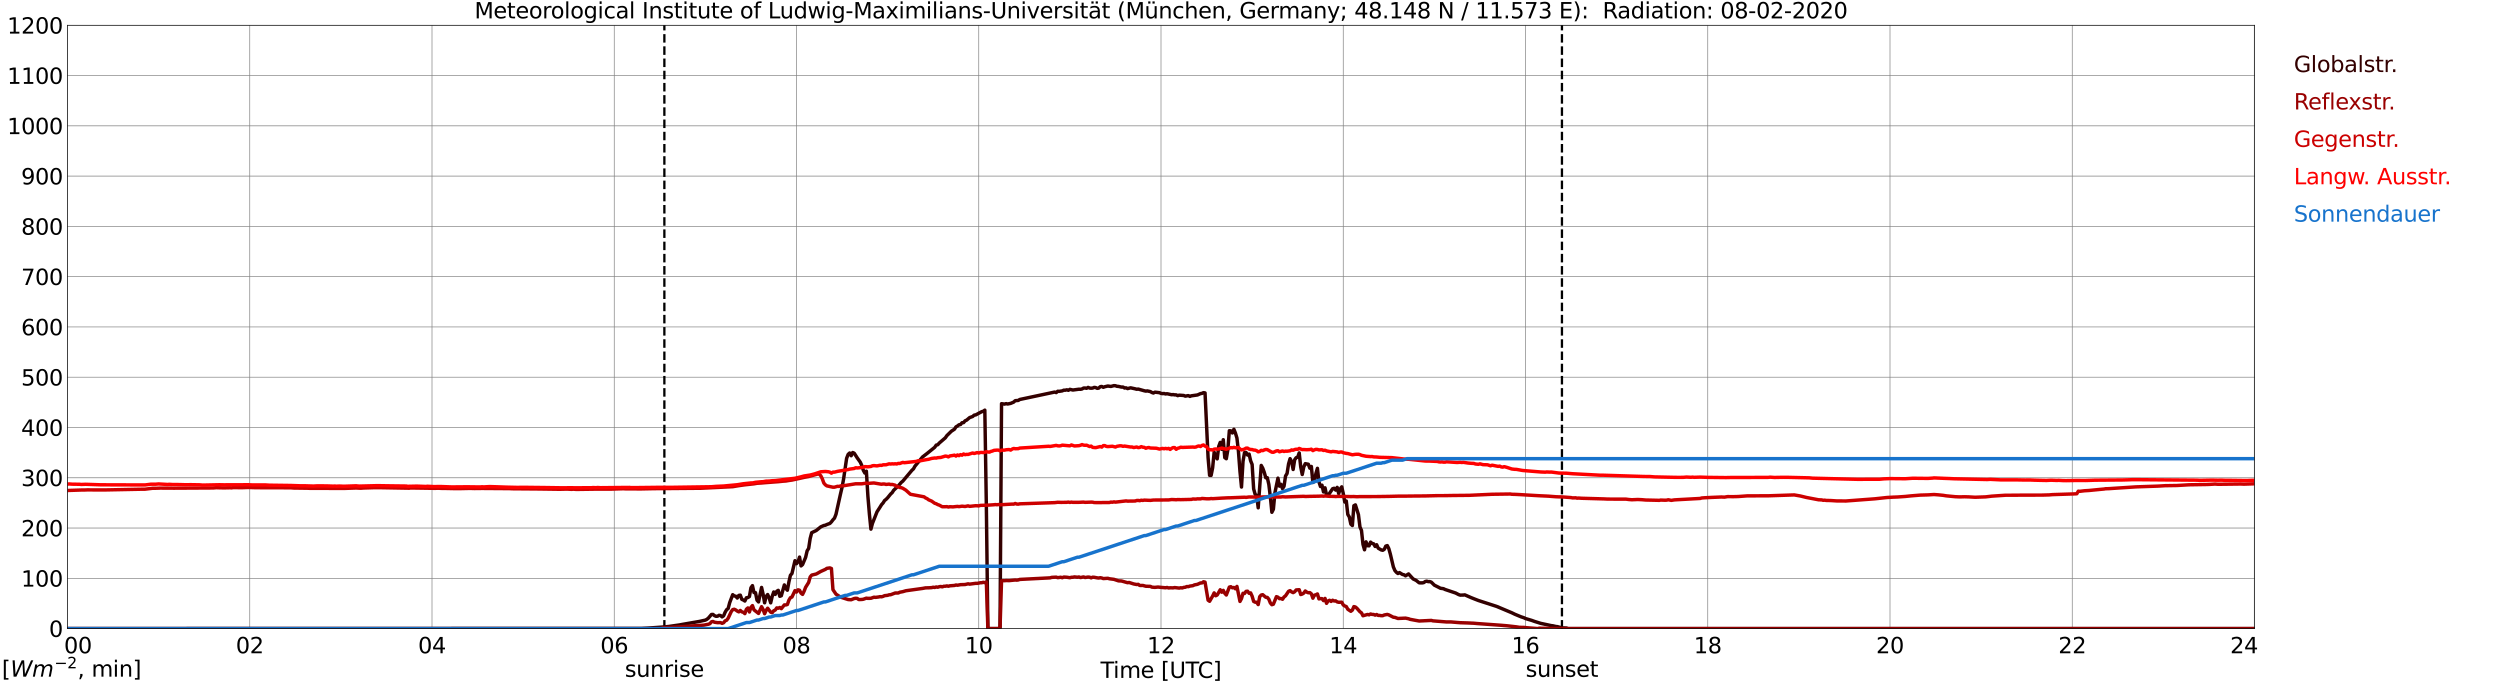 <?xml version="1.0" encoding="utf-8" standalone="no"?>
<!DOCTYPE svg PUBLIC "-//W3C//DTD SVG 1.1//EN"
  "http://www.w3.org/Graphics/SVG/1.1/DTD/svg11.dtd">
<svg xmlns:xlink="http://www.w3.org/1999/xlink" width="1085.4pt" height="296.64pt" viewBox="0 0 1085.4 296.64" xmlns="http://www.w3.org/2000/svg" version="1.1">
 <defs>
  <style type="text/css">*{stroke-linejoin: round; stroke-linecap: butt}</style>
 </defs>
 <g id="figure_1">
  <g id="patch_1">
   <path d="M 0 296.64 
L 1085.4 296.64 
L 1085.4 0 
L 0 0 
z
" style="fill: #ffffff"/>
  </g>
  <g id="axes_1">
   <g id="patch_2">
    <path d="M 29.306 272.909 
L 978.814 272.909 
L 978.814 10.976 
L 29.306 10.976 
z
" style="fill: #ffffff"/>
   </g>
   <g id="patch_3">
    <path d="M 978.814 272.909 
L 978.814 272.909 
L 978.814 10.976 
L 978.814 10.976 
z
" clip-path="url(#p1ac81ed2fb)" style="fill: #d3d3d3; opacity: 0.25; stroke: #d3d3d3; stroke-linejoin: miter"/>
   </g>
   <g id="matplotlib.axis_1">
    <g id="xtick_1">
     <g id="line2d_1">
      <path d="M 29.306 272.909 
L 29.306 10.976 
" clip-path="url(#p1ac81ed2fb)" style="fill: none; stroke: #808080; stroke-width: 0.3; stroke-linecap: square"/>
     </g>
     <g id="line2d_2"/>
     <g id="text_1">
      <!--    00 -->
      <g transform="translate(18.733 283.627) scale(0.095 -0.095)">
       <defs>
        <path id="DejaVuSans-20" transform="scale(0.016)"/>
        <path id="DejaVuSans-30" d="M 2034 4250 
Q 1547 4250 1301 3770 
Q 1056 3291 1056 2328 
Q 1056 1369 1301 889 
Q 1547 409 2034 409 
Q 2525 409 2770 889 
Q 3016 1369 3016 2328 
Q 3016 3291 2770 3770 
Q 2525 4250 2034 4250 
z
M 2034 4750 
Q 2819 4750 3233 4129 
Q 3647 3509 3647 2328 
Q 3647 1150 3233 529 
Q 2819 -91 2034 -91 
Q 1250 -91 836 529 
Q 422 1150 422 2328 
Q 422 3509 836 4129 
Q 1250 4750 2034 4750 
z
" transform="scale(0.016)"/>
       </defs>
       <use xlink:href="#DejaVuSans-20"/>
       <use xlink:href="#DejaVuSans-20" transform="translate(31.787 0)"/>
       <use xlink:href="#DejaVuSans-20" transform="translate(63.574 0)"/>
       <use xlink:href="#DejaVuSans-30" transform="translate(95.361 0)"/>
       <use xlink:href="#DejaVuSans-30" transform="translate(158.984 0)"/>
      </g>
     </g>
    </g>
    <g id="xtick_2">
     <g id="line2d_3">
      <path d="M 108.431 272.909 
L 108.431 10.976 
" clip-path="url(#p1ac81ed2fb)" style="fill: none; stroke: #808080; stroke-width: 0.3; stroke-linecap: square"/>
     </g>
     <g id="line2d_4"/>
     <g id="text_2">
      <!-- 02 -->
      <g transform="translate(102.387 283.627) scale(0.095 -0.095)">
       <defs>
        <path id="DejaVuSans-32" d="M 1228 531 
L 3431 531 
L 3431 0 
L 469 0 
L 469 531 
Q 828 903 1448 1529 
Q 2069 2156 2228 2338 
Q 2531 2678 2651 2914 
Q 2772 3150 2772 3378 
Q 2772 3750 2511 3984 
Q 2250 4219 1831 4219 
Q 1534 4219 1204 4116 
Q 875 4013 500 3803 
L 500 4441 
Q 881 4594 1212 4672 
Q 1544 4750 1819 4750 
Q 2544 4750 2975 4387 
Q 3406 4025 3406 3419 
Q 3406 3131 3298 2873 
Q 3191 2616 2906 2266 
Q 2828 2175 2409 1742 
Q 1991 1309 1228 531 
z
" transform="scale(0.016)"/>
       </defs>
       <use xlink:href="#DejaVuSans-30"/>
       <use xlink:href="#DejaVuSans-32" transform="translate(63.623 0)"/>
      </g>
     </g>
    </g>
    <g id="xtick_3">
     <g id="line2d_5">
      <path d="M 187.557 272.909 
L 187.557 10.976 
" clip-path="url(#p1ac81ed2fb)" style="fill: none; stroke: #808080; stroke-width: 0.3; stroke-linecap: square"/>
     </g>
     <g id="line2d_6"/>
     <g id="text_3">
      <!-- 04 -->
      <g transform="translate(181.513 283.627) scale(0.095 -0.095)">
       <defs>
        <path id="DejaVuSans-34" d="M 2419 4116 
L 825 1625 
L 2419 1625 
L 2419 4116 
z
M 2253 4666 
L 3047 4666 
L 3047 1625 
L 3713 1625 
L 3713 1100 
L 3047 1100 
L 3047 0 
L 2419 0 
L 2419 1100 
L 313 1100 
L 313 1709 
L 2253 4666 
z
" transform="scale(0.016)"/>
       </defs>
       <use xlink:href="#DejaVuSans-30"/>
       <use xlink:href="#DejaVuSans-34" transform="translate(63.623 0)"/>
      </g>
     </g>
    </g>
    <g id="xtick_4">
     <g id="line2d_7">
      <path d="M 266.683 272.909 
L 266.683 10.976 
" clip-path="url(#p1ac81ed2fb)" style="fill: none; stroke: #808080; stroke-width: 0.3; stroke-linecap: square"/>
     </g>
     <g id="line2d_8"/>
     <g id="text_4">
      <!-- 06 -->
      <g transform="translate(260.638 283.627) scale(0.095 -0.095)">
       <defs>
        <path id="DejaVuSans-36" d="M 2113 2584 
Q 1688 2584 1439 2293 
Q 1191 2003 1191 1497 
Q 1191 994 1439 701 
Q 1688 409 2113 409 
Q 2538 409 2786 701 
Q 3034 994 3034 1497 
Q 3034 2003 2786 2293 
Q 2538 2584 2113 2584 
z
M 3366 4563 
L 3366 3988 
Q 3128 4100 2886 4159 
Q 2644 4219 2406 4219 
Q 1781 4219 1451 3797 
Q 1122 3375 1075 2522 
Q 1259 2794 1537 2939 
Q 1816 3084 2150 3084 
Q 2853 3084 3261 2657 
Q 3669 2231 3669 1497 
Q 3669 778 3244 343 
Q 2819 -91 2113 -91 
Q 1303 -91 875 529 
Q 447 1150 447 2328 
Q 447 3434 972 4092 
Q 1497 4750 2381 4750 
Q 2619 4750 2861 4703 
Q 3103 4656 3366 4563 
z
" transform="scale(0.016)"/>
       </defs>
       <use xlink:href="#DejaVuSans-30"/>
       <use xlink:href="#DejaVuSans-36" transform="translate(63.623 0)"/>
      </g>
     </g>
    </g>
    <g id="xtick_5">
     <g id="line2d_9">
      <path d="M 345.808 272.909 
L 345.808 10.976 
" clip-path="url(#p1ac81ed2fb)" style="fill: none; stroke: #808080; stroke-width: 0.3; stroke-linecap: square"/>
     </g>
     <g id="line2d_10"/>
     <g id="text_5">
      <!-- 08 -->
      <g transform="translate(339.764 283.627) scale(0.095 -0.095)">
       <defs>
        <path id="DejaVuSans-38" d="M 2034 2216 
Q 1584 2216 1326 1975 
Q 1069 1734 1069 1313 
Q 1069 891 1326 650 
Q 1584 409 2034 409 
Q 2484 409 2743 651 
Q 3003 894 3003 1313 
Q 3003 1734 2745 1975 
Q 2488 2216 2034 2216 
z
M 1403 2484 
Q 997 2584 770 2862 
Q 544 3141 544 3541 
Q 544 4100 942 4425 
Q 1341 4750 2034 4750 
Q 2731 4750 3128 4425 
Q 3525 4100 3525 3541 
Q 3525 3141 3298 2862 
Q 3072 2584 2669 2484 
Q 3125 2378 3379 2068 
Q 3634 1759 3634 1313 
Q 3634 634 3220 271 
Q 2806 -91 2034 -91 
Q 1263 -91 848 271 
Q 434 634 434 1313 
Q 434 1759 690 2068 
Q 947 2378 1403 2484 
z
M 1172 3481 
Q 1172 3119 1398 2916 
Q 1625 2713 2034 2713 
Q 2441 2713 2670 2916 
Q 2900 3119 2900 3481 
Q 2900 3844 2670 4047 
Q 2441 4250 2034 4250 
Q 1625 4250 1398 4047 
Q 1172 3844 1172 3481 
z
" transform="scale(0.016)"/>
       </defs>
       <use xlink:href="#DejaVuSans-30"/>
       <use xlink:href="#DejaVuSans-38" transform="translate(63.623 0)"/>
      </g>
     </g>
    </g>
    <g id="xtick_6">
     <g id="line2d_11">
      <path d="M 424.934 272.909 
L 424.934 10.976 
" clip-path="url(#p1ac81ed2fb)" style="fill: none; stroke: #808080; stroke-width: 0.3; stroke-linecap: square"/>
     </g>
     <g id="line2d_12"/>
     <g id="text_6">
      <!-- 10 -->
      <g transform="translate(418.89 283.627) scale(0.095 -0.095)">
       <defs>
        <path id="DejaVuSans-31" d="M 794 531 
L 1825 531 
L 1825 4091 
L 703 3866 
L 703 4441 
L 1819 4666 
L 2450 4666 
L 2450 531 
L 3481 531 
L 3481 0 
L 794 0 
L 794 531 
z
" transform="scale(0.016)"/>
       </defs>
       <use xlink:href="#DejaVuSans-31"/>
       <use xlink:href="#DejaVuSans-30" transform="translate(63.623 0)"/>
      </g>
     </g>
    </g>
    <g id="xtick_7">
     <g id="line2d_13">
      <path d="M 504.06 272.909 
L 504.06 10.976 
" clip-path="url(#p1ac81ed2fb)" style="fill: none; stroke: #808080; stroke-width: 0.3; stroke-linecap: square"/>
     </g>
     <g id="line2d_14"/>
     <g id="text_7">
      <!-- 12 -->
      <g transform="translate(498.015 283.627) scale(0.095 -0.095)">
       <use xlink:href="#DejaVuSans-31"/>
       <use xlink:href="#DejaVuSans-32" transform="translate(63.623 0)"/>
      </g>
     </g>
    </g>
    <g id="xtick_8">
     <g id="line2d_15">
      <path d="M 583.185 272.909 
L 583.185 10.976 
" clip-path="url(#p1ac81ed2fb)" style="fill: none; stroke: #808080; stroke-width: 0.3; stroke-linecap: square"/>
     </g>
     <g id="line2d_16"/>
     <g id="text_8">
      <!-- 14 -->
      <g transform="translate(577.141 283.627) scale(0.095 -0.095)">
       <use xlink:href="#DejaVuSans-31"/>
       <use xlink:href="#DejaVuSans-34" transform="translate(63.623 0)"/>
      </g>
     </g>
    </g>
    <g id="xtick_9">
     <g id="line2d_17">
      <path d="M 662.311 272.909 
L 662.311 10.976 
" clip-path="url(#p1ac81ed2fb)" style="fill: none; stroke: #808080; stroke-width: 0.3; stroke-linecap: square"/>
     </g>
     <g id="line2d_18"/>
     <g id="text_9">
      <!-- 16 -->
      <g transform="translate(656.267 283.627) scale(0.095 -0.095)">
       <use xlink:href="#DejaVuSans-31"/>
       <use xlink:href="#DejaVuSans-36" transform="translate(63.623 0)"/>
      </g>
     </g>
    </g>
    <g id="xtick_10">
     <g id="line2d_19">
      <path d="M 741.437 272.909 
L 741.437 10.976 
" clip-path="url(#p1ac81ed2fb)" style="fill: none; stroke: #808080; stroke-width: 0.3; stroke-linecap: square"/>
     </g>
     <g id="line2d_20"/>
     <g id="text_10">
      <!-- 18 -->
      <g transform="translate(735.392 283.627) scale(0.095 -0.095)">
       <use xlink:href="#DejaVuSans-31"/>
       <use xlink:href="#DejaVuSans-38" transform="translate(63.623 0)"/>
      </g>
     </g>
    </g>
    <g id="xtick_11">
     <g id="line2d_21">
      <path d="M 820.562 272.909 
L 820.562 10.976 
" clip-path="url(#p1ac81ed2fb)" style="fill: none; stroke: #808080; stroke-width: 0.3; stroke-linecap: square"/>
     </g>
     <g id="line2d_22"/>
     <g id="text_11">
      <!-- 20 -->
      <g transform="translate(814.518 283.627) scale(0.095 -0.095)">
       <use xlink:href="#DejaVuSans-32"/>
       <use xlink:href="#DejaVuSans-30" transform="translate(63.623 0)"/>
      </g>
     </g>
    </g>
    <g id="xtick_12">
     <g id="line2d_23">
      <path d="M 899.688 272.909 
L 899.688 10.976 
" clip-path="url(#p1ac81ed2fb)" style="fill: none; stroke: #808080; stroke-width: 0.3; stroke-linecap: square"/>
     </g>
     <g id="line2d_24"/>
     <g id="text_12">
      <!-- 22 -->
      <g transform="translate(893.644 283.627) scale(0.095 -0.095)">
       <use xlink:href="#DejaVuSans-32"/>
       <use xlink:href="#DejaVuSans-32" transform="translate(63.623 0)"/>
      </g>
     </g>
    </g>
    <g id="xtick_13">
     <g id="line2d_25">
      <path d="M 978.814 272.909 
L 978.814 10.976 
" clip-path="url(#p1ac81ed2fb)" style="fill: none; stroke: #808080; stroke-width: 0.3; stroke-linecap: square"/>
     </g>
     <g id="line2d_26"/>
     <g id="text_13">
      <!-- 24    -->
      <g transform="translate(968.241 283.627) scale(0.095 -0.095)">
       <use xlink:href="#DejaVuSans-32"/>
       <use xlink:href="#DejaVuSans-34" transform="translate(63.623 0)"/>
       <use xlink:href="#DejaVuSans-20" transform="translate(127.246 0)"/>
       <use xlink:href="#DejaVuSans-20" transform="translate(159.033 0)"/>
       <use xlink:href="#DejaVuSans-20" transform="translate(190.82 0)"/>
      </g>
     </g>
    </g>
    <g id="text_14">
     <!-- Time [UTC] -->
     <g transform="translate(477.806 294.322) scale(0.095 -0.095)">
      <defs>
       <path id="DejaVuSans-54" d="M -19 4666 
L 3928 4666 
L 3928 4134 
L 2272 4134 
L 2272 0 
L 1638 0 
L 1638 4134 
L -19 4134 
L -19 4666 
z
" transform="scale(0.016)"/>
       <path id="DejaVuSans-69" d="M 603 3500 
L 1178 3500 
L 1178 0 
L 603 0 
L 603 3500 
z
M 603 4863 
L 1178 4863 
L 1178 4134 
L 603 4134 
L 603 4863 
z
" transform="scale(0.016)"/>
       <path id="DejaVuSans-6d" d="M 3328 2828 
Q 3544 3216 3844 3400 
Q 4144 3584 4550 3584 
Q 5097 3584 5394 3201 
Q 5691 2819 5691 2113 
L 5691 0 
L 5113 0 
L 5113 2094 
Q 5113 2597 4934 2840 
Q 4756 3084 4391 3084 
Q 3944 3084 3684 2787 
Q 3425 2491 3425 1978 
L 3425 0 
L 2847 0 
L 2847 2094 
Q 2847 2600 2669 2842 
Q 2491 3084 2119 3084 
Q 1678 3084 1418 2786 
Q 1159 2488 1159 1978 
L 1159 0 
L 581 0 
L 581 3500 
L 1159 3500 
L 1159 2956 
Q 1356 3278 1631 3431 
Q 1906 3584 2284 3584 
Q 2666 3584 2933 3390 
Q 3200 3197 3328 2828 
z
" transform="scale(0.016)"/>
       <path id="DejaVuSans-65" d="M 3597 1894 
L 3597 1613 
L 953 1613 
Q 991 1019 1311 708 
Q 1631 397 2203 397 
Q 2534 397 2845 478 
Q 3156 559 3463 722 
L 3463 178 
Q 3153 47 2828 -22 
Q 2503 -91 2169 -91 
Q 1331 -91 842 396 
Q 353 884 353 1716 
Q 353 2575 817 3079 
Q 1281 3584 2069 3584 
Q 2775 3584 3186 3129 
Q 3597 2675 3597 1894 
z
M 3022 2063 
Q 3016 2534 2758 2815 
Q 2500 3097 2075 3097 
Q 1594 3097 1305 2825 
Q 1016 2553 972 2059 
L 3022 2063 
z
" transform="scale(0.016)"/>
       <path id="DejaVuSans-5b" d="M 550 4863 
L 1875 4863 
L 1875 4416 
L 1125 4416 
L 1125 -397 
L 1875 -397 
L 1875 -844 
L 550 -844 
L 550 4863 
z
" transform="scale(0.016)"/>
       <path id="DejaVuSans-55" d="M 556 4666 
L 1191 4666 
L 1191 1831 
Q 1191 1081 1462 751 
Q 1734 422 2344 422 
Q 2950 422 3222 751 
Q 3494 1081 3494 1831 
L 3494 4666 
L 4128 4666 
L 4128 1753 
Q 4128 841 3676 375 
Q 3225 -91 2344 -91 
Q 1459 -91 1007 375 
Q 556 841 556 1753 
L 556 4666 
z
" transform="scale(0.016)"/>
       <path id="DejaVuSans-43" d="M 4122 4306 
L 4122 3641 
Q 3803 3938 3442 4084 
Q 3081 4231 2675 4231 
Q 1875 4231 1450 3742 
Q 1025 3253 1025 2328 
Q 1025 1406 1450 917 
Q 1875 428 2675 428 
Q 3081 428 3442 575 
Q 3803 722 4122 1019 
L 4122 359 
Q 3791 134 3420 21 
Q 3050 -91 2638 -91 
Q 1578 -91 968 557 
Q 359 1206 359 2328 
Q 359 3453 968 4101 
Q 1578 4750 2638 4750 
Q 3056 4750 3426 4639 
Q 3797 4528 4122 4306 
z
" transform="scale(0.016)"/>
       <path id="DejaVuSans-5d" d="M 1947 4863 
L 1947 -844 
L 622 -844 
L 622 -397 
L 1369 -397 
L 1369 4416 
L 622 4416 
L 622 4863 
L 1947 4863 
z
" transform="scale(0.016)"/>
      </defs>
      <use xlink:href="#DejaVuSans-54"/>
      <use xlink:href="#DejaVuSans-69" transform="translate(57.959 0)"/>
      <use xlink:href="#DejaVuSans-6d" transform="translate(85.742 0)"/>
      <use xlink:href="#DejaVuSans-65" transform="translate(183.154 0)"/>
      <use xlink:href="#DejaVuSans-20" transform="translate(244.678 0)"/>
      <use xlink:href="#DejaVuSans-5b" transform="translate(276.465 0)"/>
      <use xlink:href="#DejaVuSans-55" transform="translate(315.479 0)"/>
      <use xlink:href="#DejaVuSans-54" transform="translate(388.672 0)"/>
      <use xlink:href="#DejaVuSans-43" transform="translate(443.881 0)"/>
      <use xlink:href="#DejaVuSans-5d" transform="translate(513.705 0)"/>
     </g>
    </g>
   </g>
   <g id="matplotlib.axis_2">
    <g id="ytick_1">
     <g id="line2d_27">
      <path d="M 29.306 272.909 
L 978.814 272.909 
" clip-path="url(#p1ac81ed2fb)" style="fill: none; stroke: #808080; stroke-width: 0.3; stroke-linecap: square"/>
     </g>
     <g id="line2d_28"/>
     <g id="text_15">
      <!-- 0 -->
      <g transform="translate(21.261 276.518) scale(0.095 -0.095)">
       <use xlink:href="#DejaVuSans-30"/>
      </g>
     </g>
    </g>
    <g id="ytick_2">
     <g id="line2d_29">
      <path d="M 29.306 251.081 
L 978.814 251.081 
" clip-path="url(#p1ac81ed2fb)" style="fill: none; stroke: #808080; stroke-width: 0.3; stroke-linecap: square"/>
     </g>
     <g id="line2d_30"/>
     <g id="text_16">
      <!-- 100 -->
      <g transform="translate(9.173 254.69) scale(0.095 -0.095)">
       <use xlink:href="#DejaVuSans-31"/>
       <use xlink:href="#DejaVuSans-30" transform="translate(63.623 0)"/>
       <use xlink:href="#DejaVuSans-30" transform="translate(127.246 0)"/>
      </g>
     </g>
    </g>
    <g id="ytick_3">
     <g id="line2d_31">
      <path d="M 29.306 229.253 
L 978.814 229.253 
" clip-path="url(#p1ac81ed2fb)" style="fill: none; stroke: #808080; stroke-width: 0.3; stroke-linecap: square"/>
     </g>
     <g id="line2d_32"/>
     <g id="text_17">
      <!-- 200 -->
      <g transform="translate(9.173 232.863) scale(0.095 -0.095)">
       <use xlink:href="#DejaVuSans-32"/>
       <use xlink:href="#DejaVuSans-30" transform="translate(63.623 0)"/>
       <use xlink:href="#DejaVuSans-30" transform="translate(127.246 0)"/>
      </g>
     </g>
    </g>
    <g id="ytick_4">
     <g id="line2d_33">
      <path d="M 29.306 207.426 
L 978.814 207.426 
" clip-path="url(#p1ac81ed2fb)" style="fill: none; stroke: #808080; stroke-width: 0.3; stroke-linecap: square"/>
     </g>
     <g id="line2d_34"/>
     <g id="text_18">
      <!-- 300 -->
      <g transform="translate(9.173 211.035) scale(0.095 -0.095)">
       <defs>
        <path id="DejaVuSans-33" d="M 2597 2516 
Q 3050 2419 3304 2112 
Q 3559 1806 3559 1356 
Q 3559 666 3084 287 
Q 2609 -91 1734 -91 
Q 1441 -91 1130 -33 
Q 819 25 488 141 
L 488 750 
Q 750 597 1062 519 
Q 1375 441 1716 441 
Q 2309 441 2620 675 
Q 2931 909 2931 1356 
Q 2931 1769 2642 2001 
Q 2353 2234 1838 2234 
L 1294 2234 
L 1294 2753 
L 1863 2753 
Q 2328 2753 2575 2939 
Q 2822 3125 2822 3475 
Q 2822 3834 2567 4026 
Q 2313 4219 1838 4219 
Q 1578 4219 1281 4162 
Q 984 4106 628 3988 
L 628 4550 
Q 988 4650 1302 4700 
Q 1616 4750 1894 4750 
Q 2613 4750 3031 4423 
Q 3450 4097 3450 3541 
Q 3450 3153 3228 2886 
Q 3006 2619 2597 2516 
z
" transform="scale(0.016)"/>
       </defs>
       <use xlink:href="#DejaVuSans-33"/>
       <use xlink:href="#DejaVuSans-30" transform="translate(63.623 0)"/>
       <use xlink:href="#DejaVuSans-30" transform="translate(127.246 0)"/>
      </g>
     </g>
    </g>
    <g id="ytick_5">
     <g id="line2d_35">
      <path d="M 29.306 185.598 
L 978.814 185.598 
" clip-path="url(#p1ac81ed2fb)" style="fill: none; stroke: #808080; stroke-width: 0.3; stroke-linecap: square"/>
     </g>
     <g id="line2d_36"/>
     <g id="text_19">
      <!-- 400 -->
      <g transform="translate(9.173 189.207) scale(0.095 -0.095)">
       <use xlink:href="#DejaVuSans-34"/>
       <use xlink:href="#DejaVuSans-30" transform="translate(63.623 0)"/>
       <use xlink:href="#DejaVuSans-30" transform="translate(127.246 0)"/>
      </g>
     </g>
    </g>
    <g id="ytick_6">
     <g id="line2d_37">
      <path d="M 29.306 163.77 
L 978.814 163.77 
" clip-path="url(#p1ac81ed2fb)" style="fill: none; stroke: #808080; stroke-width: 0.3; stroke-linecap: square"/>
     </g>
     <g id="line2d_38"/>
     <g id="text_20">
      <!-- 500 -->
      <g transform="translate(9.173 167.379) scale(0.095 -0.095)">
       <defs>
        <path id="DejaVuSans-35" d="M 691 4666 
L 3169 4666 
L 3169 4134 
L 1269 4134 
L 1269 2991 
Q 1406 3038 1543 3061 
Q 1681 3084 1819 3084 
Q 2600 3084 3056 2656 
Q 3513 2228 3513 1497 
Q 3513 744 3044 326 
Q 2575 -91 1722 -91 
Q 1428 -91 1123 -41 
Q 819 9 494 109 
L 494 744 
Q 775 591 1075 516 
Q 1375 441 1709 441 
Q 2250 441 2565 725 
Q 2881 1009 2881 1497 
Q 2881 1984 2565 2268 
Q 2250 2553 1709 2553 
Q 1456 2553 1204 2497 
Q 953 2441 691 2322 
L 691 4666 
z
" transform="scale(0.016)"/>
       </defs>
       <use xlink:href="#DejaVuSans-35"/>
       <use xlink:href="#DejaVuSans-30" transform="translate(63.623 0)"/>
       <use xlink:href="#DejaVuSans-30" transform="translate(127.246 0)"/>
      </g>
     </g>
    </g>
    <g id="ytick_7">
     <g id="line2d_39">
      <path d="M 29.306 141.942 
L 978.814 141.942 
" clip-path="url(#p1ac81ed2fb)" style="fill: none; stroke: #808080; stroke-width: 0.3; stroke-linecap: square"/>
     </g>
     <g id="line2d_40"/>
     <g id="text_21">
      <!-- 600 -->
      <g transform="translate(9.173 145.551) scale(0.095 -0.095)">
       <use xlink:href="#DejaVuSans-36"/>
       <use xlink:href="#DejaVuSans-30" transform="translate(63.623 0)"/>
       <use xlink:href="#DejaVuSans-30" transform="translate(127.246 0)"/>
      </g>
     </g>
    </g>
    <g id="ytick_8">
     <g id="line2d_41">
      <path d="M 29.306 120.114 
L 978.814 120.114 
" clip-path="url(#p1ac81ed2fb)" style="fill: none; stroke: #808080; stroke-width: 0.3; stroke-linecap: square"/>
     </g>
     <g id="line2d_42"/>
     <g id="text_22">
      <!-- 700 -->
      <g transform="translate(9.173 123.724) scale(0.095 -0.095)">
       <defs>
        <path id="DejaVuSans-37" d="M 525 4666 
L 3525 4666 
L 3525 4397 
L 1831 0 
L 1172 0 
L 2766 4134 
L 525 4134 
L 525 4666 
z
" transform="scale(0.016)"/>
       </defs>
       <use xlink:href="#DejaVuSans-37"/>
       <use xlink:href="#DejaVuSans-30" transform="translate(63.623 0)"/>
       <use xlink:href="#DejaVuSans-30" transform="translate(127.246 0)"/>
      </g>
     </g>
    </g>
    <g id="ytick_9">
     <g id="line2d_43">
      <path d="M 29.306 98.287 
L 978.814 98.287 
" clip-path="url(#p1ac81ed2fb)" style="fill: none; stroke: #808080; stroke-width: 0.3; stroke-linecap: square"/>
     </g>
     <g id="line2d_44"/>
     <g id="text_23">
      <!-- 800 -->
      <g transform="translate(9.173 101.896) scale(0.095 -0.095)">
       <use xlink:href="#DejaVuSans-38"/>
       <use xlink:href="#DejaVuSans-30" transform="translate(63.623 0)"/>
       <use xlink:href="#DejaVuSans-30" transform="translate(127.246 0)"/>
      </g>
     </g>
    </g>
    <g id="ytick_10">
     <g id="line2d_45">
      <path d="M 29.306 76.459 
L 978.814 76.459 
" clip-path="url(#p1ac81ed2fb)" style="fill: none; stroke: #808080; stroke-width: 0.3; stroke-linecap: square"/>
     </g>
     <g id="line2d_46"/>
     <g id="text_24">
      <!-- 900 -->
      <g transform="translate(9.173 80.068) scale(0.095 -0.095)">
       <defs>
        <path id="DejaVuSans-39" d="M 703 97 
L 703 672 
Q 941 559 1184 500 
Q 1428 441 1663 441 
Q 2288 441 2617 861 
Q 2947 1281 2994 2138 
Q 2813 1869 2534 1725 
Q 2256 1581 1919 1581 
Q 1219 1581 811 2004 
Q 403 2428 403 3163 
Q 403 3881 828 4315 
Q 1253 4750 1959 4750 
Q 2769 4750 3195 4129 
Q 3622 3509 3622 2328 
Q 3622 1225 3098 567 
Q 2575 -91 1691 -91 
Q 1453 -91 1209 -44 
Q 966 3 703 97 
z
M 1959 2075 
Q 2384 2075 2632 2365 
Q 2881 2656 2881 3163 
Q 2881 3666 2632 3958 
Q 2384 4250 1959 4250 
Q 1534 4250 1286 3958 
Q 1038 3666 1038 3163 
Q 1038 2656 1286 2365 
Q 1534 2075 1959 2075 
z
" transform="scale(0.016)"/>
       </defs>
       <use xlink:href="#DejaVuSans-39"/>
       <use xlink:href="#DejaVuSans-30" transform="translate(63.623 0)"/>
       <use xlink:href="#DejaVuSans-30" transform="translate(127.246 0)"/>
      </g>
     </g>
    </g>
    <g id="ytick_11">
     <g id="line2d_47">
      <path d="M 29.306 54.631 
L 978.814 54.631 
" clip-path="url(#p1ac81ed2fb)" style="fill: none; stroke: #808080; stroke-width: 0.3; stroke-linecap: square"/>
     </g>
     <g id="line2d_48"/>
     <g id="text_25">
      <!-- 1000 -->
      <g transform="translate(3.128 58.24) scale(0.095 -0.095)">
       <use xlink:href="#DejaVuSans-31"/>
       <use xlink:href="#DejaVuSans-30" transform="translate(63.623 0)"/>
       <use xlink:href="#DejaVuSans-30" transform="translate(127.246 0)"/>
       <use xlink:href="#DejaVuSans-30" transform="translate(190.869 0)"/>
      </g>
     </g>
    </g>
    <g id="ytick_12">
     <g id="line2d_49">
      <path d="M 29.306 32.803 
L 978.814 32.803 
" clip-path="url(#p1ac81ed2fb)" style="fill: none; stroke: #808080; stroke-width: 0.3; stroke-linecap: square"/>
     </g>
     <g id="line2d_50"/>
     <g id="text_26">
      <!-- 1100 -->
      <g transform="translate(3.128 36.413) scale(0.095 -0.095)">
       <use xlink:href="#DejaVuSans-31"/>
       <use xlink:href="#DejaVuSans-31" transform="translate(63.623 0)"/>
       <use xlink:href="#DejaVuSans-30" transform="translate(127.246 0)"/>
       <use xlink:href="#DejaVuSans-30" transform="translate(190.869 0)"/>
      </g>
     </g>
    </g>
    <g id="ytick_13">
     <g id="line2d_51">
      <path d="M 29.306 10.976 
L 978.814 10.976 
" clip-path="url(#p1ac81ed2fb)" style="fill: none; stroke: #808080; stroke-width: 0.3; stroke-linecap: square"/>
     </g>
     <g id="line2d_52"/>
     <g id="text_27">
      <!-- 1200 -->
      <g transform="translate(3.128 14.585) scale(0.095 -0.095)">
       <use xlink:href="#DejaVuSans-31"/>
       <use xlink:href="#DejaVuSans-32" transform="translate(63.623 0)"/>
       <use xlink:href="#DejaVuSans-30" transform="translate(127.246 0)"/>
       <use xlink:href="#DejaVuSans-30" transform="translate(190.869 0)"/>
      </g>
     </g>
    </g>
   </g>
   <g id="line2d_53">
    <path d="M 288.442 272.909 
L 288.442 10.976 
" clip-path="url(#p1ac81ed2fb)" style="fill: none; stroke-dasharray: 3.7,1.6; stroke-dashoffset: 0; stroke: #000000"/>
   </g>
   <g id="line2d_54">
    <path d="M 678.136 272.909 
L 678.136 10.976 
" clip-path="url(#p1ac81ed2fb)" style="fill: none; stroke-dasharray: 3.7,1.6; stroke-dashoffset: 0; stroke: #000000"/>
   </g>
   <g id="line2d_55">
    <path d="M 29.306 272.909 
L 278.552 272.845 
L 281.189 272.701 
L 288.442 272.184 
L 290.42 271.979 
L 295.036 271.315 
L 296.355 271.069 
L 303.608 269.807 
L 306.246 269.229 
L 306.905 268.877 
L 307.564 268.34 
L 308.883 266.79 
L 309.543 266.749 
L 310.202 267.286 
L 310.861 267.574 
L 311.521 267.535 
L 312.18 267.142 
L 312.839 267.244 
L 313.499 267.823 
L 314.158 267.369 
L 314.818 265.819 
L 315.477 264.702 
L 316.136 264.206 
L 316.796 261.663 
L 318.114 258.19 
L 318.774 258.727 
L 319.433 258.852 
L 320.093 259.638 
L 320.752 258.5 
L 321.411 258.398 
L 322.071 260.216 
L 322.73 260.506 
L 323.39 260.941 
L 324.049 259.535 
L 324.708 259.43 
L 325.368 258.998 
L 326.027 255.193 
L 326.686 254.264 
L 327.346 257.26 
L 328.005 257.322 
L 328.665 260.589 
L 329.324 261.334 
L 330.643 255.049 
L 331.302 257.963 
L 331.961 261.705 
L 332.621 258.956 
L 333.28 258.129 
L 333.94 259.596 
L 334.599 261.726 
L 335.258 258.915 
L 335.918 257.012 
L 336.577 258.066 
L 337.236 256.702 
L 337.896 256.309 
L 338.555 258.893 
L 339.215 258.647 
L 340.533 253.954 
L 341.193 255.525 
L 341.852 256.248 
L 342.512 252.631 
L 343.171 249.758 
L 343.83 249.014 
L 345.149 243.433 
L 345.808 244.734 
L 346.468 243.908 
L 347.127 241.861 
L 347.787 245.685 
L 348.446 245.107 
L 349.765 241.985 
L 350.424 239.154 
L 351.083 238.1 
L 351.743 233.8 
L 352.402 231.279 
L 354.38 230.327 
L 356.359 228.736 
L 357.677 228.158 
L 358.337 228.033 
L 358.996 227.723 
L 360.315 227.247 
L 360.974 226.566 
L 361.634 225.676 
L 362.293 224.973 
L 362.952 223.279 
L 364.93 214.369 
L 365.59 211.56 
L 366.249 207.962 
L 367.568 198.991 
L 368.227 197.276 
L 368.887 196.675 
L 369.546 197.854 
L 370.206 196.47 
L 370.865 196.758 
L 372.184 198.806 
L 373.502 200.646 
L 374.162 202.113 
L 374.821 204.18 
L 375.481 205.378 
L 376.14 204.573 
L 376.799 215.342 
L 377.459 223.238 
L 378.118 229.727 
L 378.777 227.247 
L 380.756 222.225 
L 382.074 220.177 
L 382.734 219.103 
L 383.393 218.359 
L 384.053 217.305 
L 384.712 216.787 
L 385.371 216.106 
L 386.69 214.474 
L 387.349 213.873 
L 388.009 212.841 
L 389.987 210.979 
L 391.306 209.429 
L 391.965 208.892 
L 395.921 204.18 
L 396.581 203.579 
L 397.24 202.381 
L 400.537 198.391 
L 402.515 196.863 
L 405.812 194.196 
L 406.471 193.244 
L 407.131 193.1 
L 407.79 192.356 
L 410.428 190.083 
L 411.087 189.132 
L 413.065 187.209 
L 414.384 186.342 
L 415.043 185.329 
L 415.703 184.956 
L 416.362 184.419 
L 417.022 184.316 
L 417.681 183.531 
L 418.34 183.489 
L 419 182.703 
L 419.659 182.413 
L 420.978 181.298 
L 422.297 180.822 
L 422.956 180.224 
L 423.615 180.141 
L 424.934 179.416 
L 426.253 178.735 
L 426.912 178.547 
L 427.572 178.074 
L 428.231 219.621 
L 428.89 272.909 
L 434.165 272.909 
L 434.825 175.262 
L 436.144 175.448 
L 436.803 175.24 
L 437.462 175.406 
L 438.781 175.138 
L 440.1 174.579 
L 440.759 173.959 
L 442.078 173.857 
L 442.737 173.442 
L 457.903 170.218 
L 458.563 170.445 
L 459.222 169.866 
L 459.881 169.908 
L 461.2 169.701 
L 461.859 169.391 
L 462.519 169.412 
L 463.178 169.227 
L 463.838 169.454 
L 464.497 169.039 
L 465.816 169.33 
L 468.453 168.978 
L 469.113 169.02 
L 469.772 168.876 
L 470.431 168.483 
L 471.091 168.461 
L 471.75 168.585 
L 472.409 168.192 
L 473.069 168.483 
L 473.728 168.544 
L 474.388 168.483 
L 475.047 168.192 
L 475.706 168.275 
L 476.366 168.607 
L 477.025 168.502 
L 477.685 167.882 
L 478.344 167.78 
L 479.003 168.151 
L 479.663 167.904 
L 480.981 167.594 
L 482.3 167.78 
L 483.619 167.428 
L 484.278 167.47 
L 484.938 167.716 
L 485.597 167.758 
L 486.916 168.068 
L 487.575 168.026 
L 488.235 168.461 
L 488.894 168.378 
L 489.553 168.71 
L 490.872 168.378 
L 492.85 168.812 
L 493.51 168.998 
L 494.169 168.917 
L 496.807 169.661 
L 497.466 169.805 
L 498.125 169.722 
L 499.444 170.011 
L 500.103 170.403 
L 500.763 170.633 
L 501.422 170.259 
L 503.4 170.486 
L 504.06 170.796 
L 504.719 170.901 
L 505.379 170.838 
L 506.038 171.045 
L 506.697 170.943 
L 508.675 171.375 
L 509.335 171.314 
L 509.994 171.438 
L 510.654 171.438 
L 511.313 171.768 
L 511.972 171.563 
L 513.95 171.707 
L 514.61 171.997 
L 515.929 171.748 
L 516.588 172.099 
L 517.247 171.851 
L 519.885 171.48 
L 521.204 170.901 
L 521.863 170.777 
L 522.522 170.467 
L 523.182 170.591 
L 524.501 198.701 
L 525.16 206.371 
L 525.819 206.391 
L 526.479 203.084 
L 527.138 196.346 
L 527.797 198.186 
L 528.457 199.218 
L 529.116 193.844 
L 529.776 192.068 
L 530.435 195.064 
L 531.094 190.908 
L 531.754 198.681 
L 532.413 199.157 
L 533.073 195.291 
L 533.732 187.003 
L 534.391 187.065 
L 535.051 187.975 
L 535.71 186.381 
L 536.369 188.016 
L 537.029 190.206 
L 537.688 196.077 
L 538.348 204.739 
L 539.007 211.455 
L 539.666 200.314 
L 540.326 196.49 
L 540.985 196.429 
L 541.644 197.566 
L 542.304 197.151 
L 542.963 200.024 
L 543.623 201.659 
L 544.282 212.263 
L 544.941 214.64 
L 545.601 215.094 
L 546.26 220.468 
L 547.579 202.071 
L 548.238 203.27 
L 548.898 205.09 
L 549.557 207.445 
L 550.216 207.404 
L 550.876 210.318 
L 551.535 215.714 
L 552.195 222.41 
L 552.854 221.088 
L 553.513 213.978 
L 554.832 207.589 
L 555.491 211.062 
L 556.151 210.276 
L 556.81 212.158 
L 557.47 211.125 
L 558.129 206.659 
L 558.788 205.564 
L 559.448 201.388 
L 560.107 199.135 
L 560.766 200.417 
L 561.426 203.828 
L 562.085 199.633 
L 562.745 198.701 
L 563.404 198.496 
L 564.063 196.634 
L 564.723 202.733 
L 565.382 205.998 
L 566.042 202.733 
L 566.701 201.307 
L 568.02 201.554 
L 568.679 203.27 
L 569.338 202.525 
L 569.998 209.471 
L 570.657 208.995 
L 571.317 205.564 
L 571.976 203.333 
L 572.635 209.224 
L 573.295 211.228 
L 573.954 210.649 
L 574.613 213.585 
L 575.273 211.787 
L 575.932 214.928 
L 576.592 215.113 
L 578.57 212.18 
L 579.229 211.992 
L 579.889 212.778 
L 580.548 211.601 
L 581.207 214.288 
L 581.867 212.263 
L 582.526 211.372 
L 583.185 214.247 
L 583.845 217.966 
L 584.504 217.512 
L 585.164 223.362 
L 585.823 224.458 
L 586.482 227.557 
L 587.142 228.158 
L 587.801 219.557 
L 588.46 219.206 
L 589.779 223.423 
L 590.439 228.797 
L 591.098 230.286 
L 591.757 236.343 
L 592.417 238.698 
L 593.076 235.247 
L 593.736 236.921 
L 594.395 236.982 
L 595.054 235.372 
L 595.714 235.95 
L 596.373 236.094 
L 597.032 237.251 
L 597.692 236.509 
L 598.351 237.995 
L 599.67 238.761 
L 600.329 238.906 
L 600.989 238.513 
L 601.648 237.107 
L 602.307 236.88 
L 602.967 238.183 
L 603.626 240.56 
L 604.945 246.139 
L 605.604 247.691 
L 606.264 248.475 
L 606.923 248.992 
L 607.582 248.599 
L 608.901 249.407 
L 609.561 249.551 
L 610.22 250.005 
L 611.539 249.178 
L 613.517 251.35 
L 614.836 251.989 
L 616.154 253.043 
L 617.473 253.065 
L 618.133 252.941 
L 618.792 252.465 
L 619.451 252.321 
L 620.111 252.528 
L 620.77 252.506 
L 621.429 252.755 
L 622.748 254.056 
L 624.726 255.049 
L 625.386 255.401 
L 626.705 255.586 
L 627.364 255.918 
L 631.98 257.468 
L 633.298 258.149 
L 633.958 258.376 
L 635.276 258.356 
L 635.936 258.254 
L 638.573 259.411 
L 639.892 259.947 
L 641.87 260.714 
L 649.783 263.276 
L 656.377 266.046 
L 657.695 266.686 
L 660.333 267.781 
L 661.652 268.216 
L 662.311 268.548 
L 664.949 269.331 
L 666.267 269.807 
L 668.905 270.634 
L 672.202 271.337 
L 673.521 271.628 
L 674.18 271.689 
L 675.499 271.999 
L 676.158 272.06 
L 678.136 272.599 
L 680.114 272.66 
L 680.774 272.909 
L 978.154 272.909 
L 978.154 272.909 
" clip-path="url(#p1ac81ed2fb)" style="fill: none; stroke: #330000; stroke-width: 1.5; stroke-linecap: square"/>
   </g>
   <g id="line2d_56">
    <path d="M 29.306 272.909 
L 287.124 272.909 
L 287.783 272.483 
L 291.08 272.378 
L 305.586 271.407 
L 307.564 271.014 
L 308.224 270.767 
L 308.883 269.962 
L 309.543 269.816 
L 310.202 270.148 
L 311.521 270.333 
L 312.839 270.311 
L 313.499 270.623 
L 314.158 270.375 
L 314.818 269.547 
L 315.477 269.279 
L 316.136 268.41 
L 317.455 265.557 
L 318.114 264.669 
L 318.774 264.505 
L 319.433 264.815 
L 320.093 265.311 
L 320.752 265.64 
L 321.411 265.042 
L 322.071 265.64 
L 322.73 265.828 
L 323.39 266.406 
L 324.049 264.505 
L 324.708 263.946 
L 325.368 265.703 
L 326.027 263.697 
L 326.686 262.934 
L 327.346 264.774 
L 329.324 266.323 
L 330.643 263.409 
L 331.302 264.608 
L 331.961 266.448 
L 332.621 265.02 
L 333.28 264.071 
L 334.599 265.786 
L 335.258 266.013 
L 335.918 265.166 
L 336.577 264.876 
L 337.236 263.924 
L 337.896 264.071 
L 338.555 263.739 
L 339.215 264.256 
L 340.533 262.624 
L 341.193 262.643 
L 341.852 262.438 
L 342.512 260.576 
L 343.171 259.48 
L 343.83 259.212 
L 345.149 256.422 
L 345.808 257.042 
L 346.468 256.071 
L 347.127 256.256 
L 347.787 257.538 
L 348.446 258.055 
L 349.105 256.691 
L 349.765 254.995 
L 351.083 252.867 
L 351.743 250.49 
L 352.402 249.684 
L 354.38 249.208 
L 356.359 248.093 
L 358.337 247.202 
L 358.996 246.748 
L 360.315 246.563 
L 360.974 246.831 
L 361.634 256.008 
L 362.952 257.952 
L 364.93 259.253 
L 368.227 260.308 
L 369.546 260.391 
L 370.865 259.854 
L 371.524 259.749 
L 372.184 259.812 
L 372.843 260.308 
L 374.162 260.266 
L 374.821 260.164 
L 376.14 259.688 
L 376.799 259.79 
L 378.118 259.749 
L 379.437 259.275 
L 380.096 259.358 
L 381.415 259.192 
L 382.074 259.048 
L 382.734 259.109 
L 383.393 258.924 
L 384.053 258.614 
L 385.371 258.468 
L 386.031 258.241 
L 386.69 258.199 
L 388.668 257.455 
L 389.987 257.455 
L 390.646 257.125 
L 391.965 256.876 
L 393.284 256.483 
L 400.537 255.471 
L 401.856 255.224 
L 403.175 255.202 
L 404.493 255.119 
L 405.153 254.955 
L 405.812 255.058 
L 406.471 254.831 
L 407.131 254.955 
L 407.79 254.726 
L 408.45 254.624 
L 409.109 254.79 
L 409.768 254.521 
L 410.428 254.521 
L 411.087 254.375 
L 411.746 254.521 
L 412.406 254.333 
L 413.725 254.231 
L 414.384 254.189 
L 415.043 253.982 
L 415.703 254.087 
L 417.022 253.838 
L 419 253.777 
L 420.318 253.467 
L 420.978 253.611 
L 423.615 253.259 
L 424.275 253.279 
L 425.593 253.011 
L 426.253 252.991 
L 426.912 252.805 
L 427.572 252.969 
L 428.231 252.681 
L 428.89 272.909 
L 434.165 272.909 
L 434.825 252.205 
L 435.484 252.081 
L 436.144 252.122 
L 436.803 252.039 
L 438.122 252.081 
L 440.759 251.812 
L 441.419 251.876 
L 442.078 251.793 
L 442.737 251.563 
L 455.925 250.882 
L 456.584 250.675 
L 458.563 250.572 
L 459.222 250.799 
L 460.541 250.614 
L 461.2 250.821 
L 461.859 250.531 
L 463.178 250.614 
L 464.497 250.821 
L 465.156 250.634 
L 465.816 250.614 
L 466.475 250.47 
L 467.794 250.614 
L 468.453 250.49 
L 469.113 250.758 
L 470.431 250.47 
L 471.091 250.738 
L 472.409 250.531 
L 473.069 250.592 
L 473.728 250.882 
L 474.388 250.592 
L 475.047 250.634 
L 476.366 250.882 
L 477.025 250.965 
L 477.685 250.821 
L 478.344 250.944 
L 479.003 251.192 
L 480.981 251.068 
L 481.641 251.275 
L 483.619 251.524 
L 485.597 252.186 
L 486.916 252.247 
L 489.553 252.991 
L 490.213 252.888 
L 492.191 253.528 
L 493.51 253.777 
L 494.169 253.694 
L 494.828 254.189 
L 496.147 254.17 
L 497.466 254.521 
L 499.444 254.582 
L 500.103 254.914 
L 501.422 255.017 
L 502.741 254.873 
L 504.06 255.017 
L 506.038 255.182 
L 506.697 255.058 
L 507.357 255.265 
L 508.016 255.202 
L 509.335 255.224 
L 509.994 255.1 
L 511.972 255.327 
L 512.632 255.182 
L 513.291 255.265 
L 513.95 255.017 
L 514.61 254.955 
L 515.269 254.643 
L 515.929 254.707 
L 516.588 254.458 
L 517.907 254.272 
L 518.566 253.943 
L 519.885 253.694 
L 521.204 253.094 
L 521.863 253.094 
L 522.522 252.578 
L 523.182 252.742 
L 524.501 260.576 
L 525.16 261.052 
L 526.479 258.778 
L 527.138 257.413 
L 527.797 258.655 
L 528.457 258.323 
L 529.776 256.049 
L 530.435 257.125 
L 531.094 256.32 
L 531.754 257.601 
L 532.413 258.323 
L 533.732 254.892 
L 534.391 254.726 
L 535.051 255.202 
L 535.71 255.058 
L 536.369 255.636 
L 537.029 254.604 
L 538.348 261.115 
L 539.007 259.873 
L 539.666 257.579 
L 540.326 257.662 
L 540.985 256.752 
L 541.644 256.671 
L 542.304 257.579 
L 542.963 257.413 
L 543.623 258.841 
L 544.282 261.115 
L 544.941 261.445 
L 545.601 261.486 
L 546.26 262.479 
L 546.919 259.048 
L 547.579 258.323 
L 548.238 258.199 
L 549.557 259.317 
L 550.216 259.378 
L 550.876 260.164 
L 551.535 261.777 
L 552.195 262.541 
L 552.854 262.314 
L 554.173 259.048 
L 554.832 259.275 
L 555.491 259.915 
L 556.151 259.832 
L 556.81 260.183 
L 557.47 259.192 
L 558.129 258.675 
L 559.448 256.71 
L 560.107 256.442 
L 560.766 256.981 
L 561.426 257.291 
L 562.085 256.918 
L 562.745 256.132 
L 564.063 256.029 
L 564.723 258.116 
L 565.382 257.911 
L 566.042 257.496 
L 566.701 256.588 
L 567.36 257.084 
L 568.02 257.352 
L 568.679 257.291 
L 569.338 257.806 
L 569.998 259.71 
L 570.657 258.406 
L 571.317 258.221 
L 571.976 257.869 
L 572.635 260.02 
L 573.295 259.873 
L 573.954 259.915 
L 574.613 260.764 
L 575.273 259.812 
L 575.932 261.94 
L 576.592 260.908 
L 577.251 260.618 
L 577.91 261.115 
L 578.57 260.598 
L 579.229 260.928 
L 579.889 260.866 
L 580.548 261.32 
L 581.207 261.486 
L 582.526 261.445 
L 583.185 262.643 
L 583.845 263.099 
L 584.504 263.346 
L 585.164 264.525 
L 586.482 265.394 
L 587.142 264.876 
L 587.801 263.368 
L 588.46 263.532 
L 589.12 264.09 
L 590.439 265.599 
L 591.098 266.075 
L 591.757 267.336 
L 593.736 266.777 
L 594.395 266.943 
L 595.054 266.572 
L 595.714 266.758 
L 596.373 266.777 
L 597.032 267.068 
L 597.692 266.799 
L 598.351 267.192 
L 599.011 267.192 
L 599.67 267.314 
L 600.329 267.295 
L 600.989 267.004 
L 602.307 266.758 
L 602.967 266.963 
L 604.945 267.976 
L 605.604 268.039 
L 606.923 268.515 
L 610.22 268.369 
L 611.539 268.637 
L 612.198 268.886 
L 614.836 269.381 
L 616.154 269.611 
L 621.429 269.362 
L 622.089 269.547 
L 628.023 270.023 
L 630.001 270.023 
L 632.639 270.25 
L 633.958 270.353 
L 637.255 270.458 
L 639.892 270.582 
L 641.211 270.704 
L 651.761 271.47 
L 654.399 271.697 
L 658.355 272.151 
L 659.674 272.359 
L 661.652 272.4 
L 662.97 272.544 
L 667.586 272.896 
L 668.246 272.739 
L 678.796 272.909 
L 978.154 272.909 
L 978.154 272.909 
" clip-path="url(#p1ac81ed2fb)" style="fill: none; stroke: #990000; stroke-width: 1.5; stroke-linecap: square"/>
   </g>
   <g id="line2d_57">
    <path d="M 29.306 212.948 
L 35.24 212.749 
L 36.559 212.747 
L 37.878 212.688 
L 43.812 212.714 
L 45.79 212.708 
L 60.956 212.404 
L 62.934 212.389 
L 66.231 211.99 
L 68.209 211.97 
L 69.528 211.913 
L 74.144 211.933 
L 75.462 211.948 
L 92.606 211.852 
L 93.925 211.73 
L 95.244 211.778 
L 97.222 211.819 
L 99.86 211.763 
L 100.519 211.811 
L 101.178 211.697 
L 105.135 211.73 
L 107.772 211.627 
L 111.069 211.737 
L 126.235 211.78 
L 127.553 211.887 
L 133.488 211.97 
L 134.807 212.025 
L 148.654 212.038 
L 149.972 212.033 
L 154.588 211.87 
L 155.907 211.935 
L 156.566 211.972 
L 157.885 211.872 
L 161.182 211.769 
L 162.501 211.723 
L 164.479 211.715 
L 173.71 211.885 
L 177.666 211.957 
L 178.326 211.857 
L 188.876 212.02 
L 190.195 211.968 
L 192.173 212.055 
L 193.492 212.053 
L 197.448 212.134 
L 199.426 212.142 
L 204.042 212.038 
L 206.02 212.094 
L 209.317 212.055 
L 221.186 212.14 
L 222.504 212.204 
L 233.054 212.289 
L 236.351 212.332 
L 242.945 212.426 
L 246.242 212.352 
L 248.22 212.459 
L 248.88 212.374 
L 250.198 212.487 
L 258.111 212.374 
L 265.364 212.361 
L 270.639 212.188 
L 271.958 212.263 
L 275.914 212.258 
L 277.892 212.28 
L 283.827 212.156 
L 304.267 211.979 
L 318.114 211.302 
L 320.752 210.859 
L 323.39 210.49 
L 327.346 210.062 
L 328.665 209.822 
L 330.643 209.704 
L 331.961 209.58 
L 333.28 209.477 
L 337.896 209.132 
L 339.874 208.927 
L 341.193 208.838 
L 342.512 208.609 
L 343.83 208.434 
L 347.787 207.565 
L 349.105 207.264 
L 351.083 206.891 
L 355.04 205.81 
L 355.699 205.828 
L 356.359 206.566 
L 357.018 207.886 
L 357.677 209.724 
L 358.337 210.488 
L 358.996 210.951 
L 361.634 211.531 
L 362.293 211.518 
L 363.612 211.138 
L 364.271 211.197 
L 364.93 210.977 
L 366.249 210.89 
L 371.524 210.038 
L 374.162 210.049 
L 376.14 209.761 
L 376.799 209.881 
L 378.777 209.726 
L 379.437 209.691 
L 382.734 210.243 
L 383.393 210.119 
L 384.053 210.15 
L 384.712 210.318 
L 386.031 210.178 
L 386.69 210.372 
L 387.349 210.316 
L 388.668 210.665 
L 389.328 211.263 
L 389.987 211.335 
L 390.646 211.649 
L 391.306 211.73 
L 391.965 211.992 
L 393.284 212.806 
L 395.262 214.589 
L 401.196 215.698 
L 401.856 216.2 
L 402.515 216.488 
L 403.175 216.999 
L 404.493 217.565 
L 405.812 218.503 
L 406.471 218.706 
L 407.131 219.079 
L 407.79 219.302 
L 409.109 220.016 
L 410.428 219.998 
L 411.087 219.959 
L 411.746 220.136 
L 412.406 220.003 
L 413.725 220.068 
L 415.043 219.922 
L 415.703 219.863 
L 416.362 219.959 
L 417.681 219.765 
L 419 219.898 
L 420.318 219.619 
L 420.978 219.839 
L 423.615 219.56 
L 424.934 219.636 
L 425.593 219.422 
L 428.89 219.324 
L 431.528 219.138 
L 432.187 219.055 
L 432.847 219.143 
L 433.506 219.042 
L 434.165 219.158 
L 439.44 218.855 
L 440.1 218.887 
L 440.759 218.593 
L 441.419 218.837 
L 442.078 218.892 
L 442.737 218.739 
L 457.903 218.224 
L 459.222 218.071 
L 460.541 218.112 
L 461.859 218.108 
L 463.178 218.08 
L 463.838 217.984 
L 464.497 218.128 
L 465.156 218.003 
L 465.816 218.101 
L 468.453 218.088 
L 469.772 218.027 
L 470.431 217.995 
L 471.091 218.099 
L 473.728 218.008 
L 474.388 218.027 
L 475.047 218.191 
L 477.685 218.222 
L 479.003 218.176 
L 481.641 218.174 
L 482.3 217.979 
L 482.96 218.051 
L 483.619 217.888 
L 484.278 218.005 
L 488.894 217.477 
L 489.553 217.569 
L 492.191 217.53 
L 492.85 217.519 
L 493.51 217.296 
L 494.169 217.274 
L 494.828 217.39 
L 495.488 217.169 
L 496.147 217.261 
L 496.807 217.132 
L 499.444 217.248 
L 500.763 217.097 
L 507.357 217.052 
L 508.675 216.873 
L 509.994 216.925 
L 510.654 216.98 
L 511.313 216.886 
L 512.632 216.929 
L 517.247 216.82 
L 517.907 216.646 
L 519.226 216.694 
L 519.885 216.567 
L 521.204 216.604 
L 521.863 216.408 
L 523.841 216.556 
L 525.16 216.547 
L 525.819 216.44 
L 526.479 216.51 
L 530.435 216.264 
L 533.073 216.133 
L 534.391 216.109 
L 540.326 215.873 
L 540.985 215.947 
L 542.304 215.762 
L 545.601 215.814 
L 546.919 215.838 
L 548.238 215.759 
L 549.557 215.753 
L 550.876 215.683 
L 551.535 215.818 
L 552.195 215.748 
L 553.513 215.772 
L 556.151 215.772 
L 556.81 215.668 
L 558.129 215.748 
L 566.042 215.476 
L 566.701 215.561 
L 568.679 215.495 
L 572.635 215.425 
L 573.954 215.353 
L 574.613 215.436 
L 575.273 215.334 
L 577.251 215.491 
L 579.229 215.515 
L 579.889 215.587 
L 580.548 215.517 
L 581.867 215.515 
L 586.482 215.598 
L 587.801 215.58 
L 589.12 215.661 
L 590.439 215.6 
L 597.692 215.589 
L 602.967 215.513 
L 606.923 215.41 
L 609.561 215.412 
L 612.198 215.369 
L 618.792 215.314 
L 624.067 215.185 
L 627.364 215.181 
L 630.661 215.122 
L 637.914 215.048 
L 647.805 214.592 
L 655.717 214.48 
L 656.377 214.596 
L 657.695 214.626 
L 659.674 214.723 
L 668.246 215.227 
L 672.202 215.412 
L 675.499 215.665 
L 676.817 215.716 
L 678.136 215.735 
L 682.092 216.028 
L 682.752 216.172 
L 684.071 216.128 
L 684.73 216.29 
L 685.389 216.237 
L 686.708 216.327 
L 696.599 216.611 
L 697.918 216.683 
L 705.171 216.709 
L 705.83 216.691 
L 707.149 216.864 
L 708.468 216.971 
L 711.105 216.859 
L 713.083 216.962 
L 714.402 217.086 
L 719.677 217.209 
L 720.337 217.244 
L 720.996 217.11 
L 722.974 217.178 
L 723.633 217.139 
L 724.293 216.977 
L 725.612 217.237 
L 726.93 217.032 
L 728.249 216.951 
L 738.14 216.408 
L 738.799 216.202 
L 740.118 216.106 
L 743.415 215.941 
L 747.371 215.779 
L 748.69 215.838 
L 750.009 215.611 
L 752.646 215.626 
L 754.624 215.576 
L 758.581 215.288 
L 767.812 215.253 
L 778.362 214.897 
L 779.021 214.882 
L 781.659 215.342 
L 784.296 215.982 
L 789.572 216.988 
L 790.89 217.038 
L 791.55 217.209 
L 792.209 217.159 
L 792.868 217.27 
L 794.847 217.313 
L 797.484 217.484 
L 801.44 217.506 
L 813.969 216.565 
L 819.244 215.995 
L 821.881 215.849 
L 823.859 215.772 
L 827.156 215.541 
L 829.794 215.273 
L 833.75 214.954 
L 837.047 214.858 
L 839.684 214.701 
L 841.663 214.851 
L 843.641 215.052 
L 844.959 215.268 
L 848.916 215.648 
L 850.894 215.731 
L 852.872 215.672 
L 854.85 215.731 
L 857.488 215.884 
L 862.103 215.718 
L 864.741 215.412 
L 870.675 215.013 
L 873.313 215.008 
L 877.269 214.976 
L 881.885 214.976 
L 883.863 214.954 
L 886.5 214.954 
L 889.797 214.858 
L 891.116 214.74 
L 901.007 214.415 
L 901.666 214.365 
L 902.326 213.247 
L 902.985 213.31 
L 904.963 213.07 
L 906.941 212.95 
L 911.557 212.496 
L 913.535 212.311 
L 914.194 212.191 
L 915.513 212.164 
L 917.491 212.025 
L 920.129 211.852 
L 923.426 211.638 
L 927.382 211.379 
L 935.954 211.084 
L 937.273 211.034 
L 939.91 210.87 
L 945.185 210.783 
L 950.46 210.475 
L 958.373 210.342 
L 960.351 210.243 
L 961.67 210.154 
L 962.989 210.261 
L 972.879 210.137 
L 974.198 210.2 
L 978.154 210.062 
L 978.154 210.062 
" clip-path="url(#p1ac81ed2fb)" style="fill: none; stroke: #cc0000; stroke-width: 1.5; stroke-linecap: square"/>
   </g>
   <g id="line2d_58">
    <path d="M 29.306 210.198 
L 29.965 210.106 
L 31.284 210.204 
L 34.581 210.254 
L 35.24 210.331 
L 37.218 210.257 
L 43.812 210.484 
L 62.934 210.549 
L 65.572 210.213 
L 67.55 210.224 
L 68.869 210.11 
L 72.825 210.337 
L 73.484 210.261 
L 74.803 210.348 
L 78.1 210.383 
L 80.737 210.462 
L 82.716 210.425 
L 86.672 210.492 
L 87.991 210.61 
L 95.244 210.455 
L 97.222 210.497 
L 99.86 210.481 
L 106.453 210.46 
L 107.772 210.449 
L 109.75 210.547 
L 115.025 210.527 
L 117.003 210.647 
L 126.235 210.767 
L 130.191 210.905 
L 132.829 210.925 
L 134.807 210.99 
L 136.125 211.029 
L 137.444 210.955 
L 140.082 210.949 
L 142.06 210.97 
L 144.697 211.066 
L 145.357 211.016 
L 146.016 211.086 
L 147.335 211.025 
L 149.313 211.106 
L 151.951 211.016 
L 154.588 210.918 
L 155.907 211.047 
L 163.819 210.846 
L 169.754 210.938 
L 176.348 211.021 
L 177.007 211.143 
L 180.963 211.053 
L 184.92 211.197 
L 185.579 211.117 
L 188.216 211.252 
L 191.513 211.232 
L 196.129 211.405 
L 203.382 211.339 
L 204.701 211.383 
L 208.657 211.398 
L 209.317 211.333 
L 209.976 211.396 
L 212.614 211.25 
L 215.251 211.333 
L 219.867 211.494 
L 224.482 211.601 
L 227.779 211.571 
L 231.076 211.614 
L 236.351 211.671 
L 243.604 211.776 
L 244.923 211.78 
L 246.901 211.758 
L 252.176 211.778 
L 253.495 211.747 
L 256.792 211.758 
L 257.451 211.675 
L 258.77 211.739 
L 259.43 211.651 
L 260.748 211.741 
L 269.32 211.654 
L 270.639 211.632 
L 272.617 211.645 
L 273.277 211.614 
L 273.936 211.704 
L 276.573 211.688 
L 282.508 211.621 
L 285.805 211.579 
L 291.739 211.575 
L 308.883 211.317 
L 310.861 211.156 
L 312.18 211.097 
L 314.158 211.01 
L 320.093 210.449 
L 322.73 210.023 
L 326.027 209.674 
L 326.686 209.676 
L 328.005 209.394 
L 330.643 209.146 
L 331.302 209.126 
L 332.621 208.89 
L 333.94 208.864 
L 335.258 208.702 
L 336.577 208.644 
L 345.149 207.642 
L 347.787 207.009 
L 349.105 206.644 
L 351.743 206.238 
L 353.721 205.723 
L 356.359 204.83 
L 358.337 204.701 
L 359.655 204.819 
L 360.315 204.992 
L 360.974 205.437 
L 361.634 204.959 
L 362.293 204.987 
L 363.612 204.647 
L 368.227 203.857 
L 368.887 203.671 
L 370.865 203.396 
L 371.524 203.073 
L 372.184 203.178 
L 373.502 203.04 
L 374.821 202.848 
L 375.481 202.584 
L 376.799 202.669 
L 378.118 202.516 
L 378.777 202.222 
L 379.437 202.148 
L 380.756 202.272 
L 382.074 202.001 
L 382.734 202.058 
L 383.393 201.809 
L 384.712 201.781 
L 386.031 201.373 
L 386.69 201.464 
L 387.349 201.366 
L 388.009 201.429 
L 388.668 201.342 
L 389.328 201.445 
L 389.987 201.187 
L 390.646 201.231 
L 391.965 200.748 
L 392.624 200.897 
L 397.899 200.314 
L 398.559 200.037 
L 399.218 200.111 
L 402.515 199.498 
L 403.175 199.408 
L 404.493 199.024 
L 405.812 198.845 
L 406.471 198.884 
L 407.131 198.699 
L 408.45 198.611 
L 410.428 198.007 
L 411.087 198.09 
L 411.746 198.369 
L 412.406 197.948 
L 413.725 197.743 
L 414.384 197.605 
L 415.043 198.011 
L 415.703 197.52 
L 416.362 197.821 
L 417.022 197.376 
L 417.681 197.627 
L 418.34 197.105 
L 419 197.409 
L 419.659 197.263 
L 420.318 197.295 
L 422.297 196.669 
L 422.956 196.898 
L 424.275 196.481 
L 424.934 196.693 
L 425.593 196.457 
L 426.253 196.418 
L 426.912 196.507 
L 428.231 196.141 
L 429.55 196.315 
L 430.209 195.992 
L 430.869 195.828 
L 431.528 195.534 
L 432.847 195.414 
L 433.506 195.416 
L 434.165 195.737 
L 434.825 195.449 
L 436.144 195.429 
L 436.803 195.272 
L 438.122 195.169 
L 438.781 195.418 
L 439.44 194.982 
L 440.1 194.704 
L 440.759 194.822 
L 442.078 194.789 
L 442.737 194.534 
L 455.266 193.75 
L 455.925 193.829 
L 458.563 193.371 
L 459.222 193.556 
L 459.881 193.606 
L 460.541 193.515 
L 461.2 193.266 
L 464.497 193.571 
L 465.156 193.179 
L 466.475 193.622 
L 468.453 193.491 
L 469.113 193.314 
L 469.772 193.017 
L 470.431 193.253 
L 471.091 193.336 
L 471.75 193.277 
L 473.069 193.866 
L 473.728 193.678 
L 474.388 194.237 
L 475.706 194.351 
L 477.685 193.873 
L 478.344 194.119 
L 479.003 193.475 
L 479.663 193.467 
L 480.322 193.807 
L 480.981 193.894 
L 482.96 193.744 
L 484.278 194.091 
L 484.938 193.772 
L 486.256 193.545 
L 486.916 193.578 
L 487.575 193.783 
L 488.235 193.663 
L 490.872 194.08 
L 491.532 194.071 
L 492.191 194.316 
L 493.51 194.063 
L 494.169 194.351 
L 494.828 194.239 
L 495.488 193.916 
L 496.147 194.15 
L 496.807 194.228 
L 497.466 194.619 
L 498.125 194.39 
L 498.785 194.283 
L 499.444 194.512 
L 502.082 194.608 
L 503.4 194.979 
L 504.719 194.674 
L 505.379 194.837 
L 506.038 194.665 
L 506.697 194.848 
L 507.357 194.667 
L 508.016 195.126 
L 508.675 194.652 
L 509.335 194.316 
L 509.994 194.333 
L 510.654 195.069 
L 511.313 194.624 
L 511.972 194.449 
L 512.632 194.15 
L 513.291 194.255 
L 517.907 194.095 
L 518.566 194.17 
L 519.226 194.08 
L 519.885 193.768 
L 520.544 193.606 
L 521.204 193.866 
L 521.863 193.382 
L 522.522 193.187 
L 523.182 193.691 
L 523.841 193.86 
L 524.501 194.953 
L 525.16 195.298 
L 525.819 195.233 
L 526.479 195.405 
L 527.138 194.997 
L 527.797 194.938 
L 528.457 194.995 
L 529.116 194.933 
L 530.435 194.541 
L 532.413 195.06 
L 534.391 194.322 
L 535.051 194.431 
L 535.71 194.2 
L 536.369 194.414 
L 537.688 194.307 
L 538.348 194.918 
L 539.007 195.355 
L 540.326 194.975 
L 540.985 194.554 
L 541.644 194.543 
L 542.304 194.988 
L 542.963 195.143 
L 543.623 195.174 
L 544.282 195.394 
L 544.941 195.429 
L 545.601 195.68 
L 546.26 196.162 
L 546.919 195.994 
L 547.579 195.525 
L 548.238 195.667 
L 548.898 195.333 
L 549.557 195.145 
L 550.216 195.202 
L 552.195 196.32 
L 552.854 196.372 
L 554.173 195.769 
L 554.832 195.68 
L 555.491 196.154 
L 556.81 195.783 
L 557.47 196.016 
L 558.129 195.863 
L 558.788 195.898 
L 560.107 195.717 
L 560.766 195.335 
L 561.426 195.488 
L 562.085 195.174 
L 562.745 195.034 
L 563.404 195.091 
L 564.063 194.698 
L 565.382 195.202 
L 566.042 195.176 
L 567.36 195.248 
L 568.679 195.176 
L 569.338 195.014 
L 569.998 195.636 
L 570.657 195.296 
L 571.317 195.086 
L 571.976 195.132 
L 572.635 195.333 
L 573.954 195.261 
L 574.613 195.593 
L 575.273 195.449 
L 575.932 195.759 
L 577.91 196.178 
L 578.57 195.988 
L 580.548 196.191 
L 581.207 196.431 
L 581.867 196.252 
L 582.526 196.228 
L 583.185 196.557 
L 584.504 196.846 
L 585.164 196.913 
L 587.142 197.455 
L 588.46 197.245 
L 589.779 197.212 
L 590.439 197.369 
L 591.098 197.669 
L 593.076 198.085 
L 595.054 198.238 
L 595.714 198.21 
L 596.373 198.363 
L 597.692 198.413 
L 599.011 198.55 
L 601.648 198.616 
L 604.286 198.688 
L 610.22 199.36 
L 611.539 199.397 
L 618.792 200.163 
L 620.77 200.194 
L 624.067 200.345 
L 624.726 200.528 
L 625.386 200.585 
L 626.045 200.521 
L 626.705 200.652 
L 627.364 200.65 
L 628.023 200.495 
L 629.342 200.576 
L 632.639 200.801 
L 633.958 200.703 
L 634.617 200.801 
L 635.276 200.716 
L 637.255 201.019 
L 638.573 201.141 
L 639.892 201.205 
L 640.552 201.44 
L 641.87 201.58 
L 642.53 201.368 
L 643.848 201.739 
L 645.827 201.794 
L 647.145 202.231 
L 647.805 201.962 
L 650.442 202.488 
L 651.102 202.359 
L 651.761 202.706 
L 652.42 202.82 
L 653.08 202.595 
L 654.399 202.97 
L 656.377 203.621 
L 657.695 203.774 
L 658.355 203.78 
L 660.992 204.254 
L 662.97 204.424 
L 668.905 204.907 
L 670.224 204.966 
L 670.883 205 
L 671.542 204.904 
L 672.861 204.974 
L 673.521 204.942 
L 676.817 205.38 
L 680.114 205.452 
L 682.752 205.673 
L 694.621 206.308 
L 695.939 206.312 
L 713.743 206.871 
L 716.38 206.897 
L 718.358 207.046 
L 726.271 207.223 
L 728.249 207.255 
L 729.568 207.255 
L 730.887 207.233 
L 732.205 207.116 
L 734.184 207.227 
L 734.843 207.144 
L 735.502 207.233 
L 738.14 207.146 
L 741.437 207.253 
L 749.349 207.349 
L 751.327 207.305 
L 754.624 207.308 
L 767.812 207.255 
L 768.471 207.164 
L 770.449 207.299 
L 771.768 207.266 
L 774.406 207.227 
L 776.384 207.244 
L 785.615 207.463 
L 786.934 207.602 
L 806.715 208.111 
L 811.331 208.078 
L 815.947 208.085 
L 817.925 207.899 
L 820.562 207.786 
L 827.156 207.851 
L 830.453 207.639 
L 837.047 207.707 
L 839.025 207.574 
L 839.684 207.487 
L 844.3 207.69 
L 846.278 207.759 
L 848.256 207.858 
L 862.763 208.194 
L 864.082 208.111 
L 868.697 208.34 
L 875.95 208.349 
L 879.247 208.412 
L 881.225 208.386 
L 883.204 208.473 
L 885.182 208.526 
L 888.479 208.598 
L 890.457 208.491 
L 893.094 208.593 
L 893.754 208.539 
L 895.732 208.659 
L 897.051 208.676 
L 901.007 208.606 
L 905.622 208.617 
L 909.579 208.482 
L 921.448 208.388 
L 924.085 208.316 
L 926.063 208.24 
L 928.701 208.257 
L 953.757 208.475 
L 955.076 208.55 
L 960.351 208.445 
L 962.989 208.504 
L 964.307 208.462 
L 966.285 208.543 
L 967.604 208.534 
L 975.517 208.641 
L 976.836 208.571 
L 978.154 208.532 
L 978.154 208.532 
" clip-path="url(#p1ac81ed2fb)" style="fill: none; stroke: #ff0000; stroke-width: 1.5; stroke-linecap: square"/>
   </g>
   <g id="line2d_59">
    <path d="M 29.306 272.909 
L 316.136 272.909 
L 324.049 270.289 
L 325.368 270.289 
L 328.665 269.198 
L 329.324 269.198 
L 331.302 268.543 
L 331.961 268.543 
L 333.94 267.888 
L 334.599 267.888 
L 336.577 267.234 
L 338.555 267.234 
L 339.215 267.015 
L 339.874 267.015 
L 345.808 265.051 
L 346.468 265.051 
L 357.677 261.34 
L 358.337 261.34 
L 366.909 258.502 
L 367.568 258.502 
L 370.865 257.411 
L 372.184 257.411 
L 395.921 249.553 
L 396.581 249.553 
L 407.79 245.842 
L 455.266 245.842 
L 461.2 243.878 
L 461.859 243.878 
L 467.794 241.913 
L 468.453 241.913 
L 496.807 232.527 
L 497.466 232.527 
L 505.379 229.908 
L 506.038 229.908 
L 510.654 228.38 
L 511.313 228.38 
L 518.566 225.979 
L 519.226 225.979 
L 565.382 210.7 
L 566.042 210.7 
L 578.57 206.552 
L 579.229 206.552 
L 579.889 206.334 
L 580.548 206.334 
L 583.185 205.461 
L 584.504 205.461 
L 597.692 201.095 
L 599.67 201.095 
L 600.329 200.877 
L 600.989 200.877 
L 604.286 199.786 
L 608.901 199.786 
L 610.879 199.131 
L 978.154 199.131 
L 978.154 199.131 
" clip-path="url(#p1ac81ed2fb)" style="fill: none; stroke: #1773cc; stroke-width: 1.5; stroke-linecap: square"/>
   </g>
   <g id="patch_4">
    <path d="M 29.306 272.909 
L 29.306 10.976 
" style="fill: none; stroke: #000000; stroke-width: 0.3; stroke-linejoin: miter; stroke-linecap: square"/>
   </g>
   <g id="patch_5">
    <path d="M 978.814 272.909 
L 978.814 10.976 
" style="fill: none; stroke: #000000; stroke-width: 0.3; stroke-linejoin: miter; stroke-linecap: square"/>
   </g>
   <g id="patch_6">
    <path d="M 29.306 272.909 
L 978.814 272.909 
" style="fill: none; stroke: #000000; stroke-width: 0.3; stroke-linejoin: miter; stroke-linecap: square"/>
   </g>
   <g id="patch_7">
    <path d="M 29.306 10.976 
L 978.814 10.976 
" style="fill: none; stroke: #000000; stroke-width: 0.3; stroke-linejoin: miter; stroke-linecap: square"/>
   </g>
   <g id="text_28">
    <!-- sunrise -->
    <g transform="translate(271.278 293.863) scale(0.095 -0.095)">
     <defs>
      <path id="DejaVuSans-73" d="M 2834 3397 
L 2834 2853 
Q 2591 2978 2328 3040 
Q 2066 3103 1784 3103 
Q 1356 3103 1142 2972 
Q 928 2841 928 2578 
Q 928 2378 1081 2264 
Q 1234 2150 1697 2047 
L 1894 2003 
Q 2506 1872 2764 1633 
Q 3022 1394 3022 966 
Q 3022 478 2636 193 
Q 2250 -91 1575 -91 
Q 1294 -91 989 -36 
Q 684 19 347 128 
L 347 722 
Q 666 556 975 473 
Q 1284 391 1588 391 
Q 1994 391 2212 530 
Q 2431 669 2431 922 
Q 2431 1156 2273 1281 
Q 2116 1406 1581 1522 
L 1381 1569 
Q 847 1681 609 1914 
Q 372 2147 372 2553 
Q 372 3047 722 3315 
Q 1072 3584 1716 3584 
Q 2034 3584 2315 3537 
Q 2597 3491 2834 3397 
z
" transform="scale(0.016)"/>
      <path id="DejaVuSans-75" d="M 544 1381 
L 544 3500 
L 1119 3500 
L 1119 1403 
Q 1119 906 1312 657 
Q 1506 409 1894 409 
Q 2359 409 2629 706 
Q 2900 1003 2900 1516 
L 2900 3500 
L 3475 3500 
L 3475 0 
L 2900 0 
L 2900 538 
Q 2691 219 2414 64 
Q 2138 -91 1772 -91 
Q 1169 -91 856 284 
Q 544 659 544 1381 
z
M 1991 3584 
L 1991 3584 
z
" transform="scale(0.016)"/>
      <path id="DejaVuSans-6e" d="M 3513 2113 
L 3513 0 
L 2938 0 
L 2938 2094 
Q 2938 2591 2744 2837 
Q 2550 3084 2163 3084 
Q 1697 3084 1428 2787 
Q 1159 2491 1159 1978 
L 1159 0 
L 581 0 
L 581 3500 
L 1159 3500 
L 1159 2956 
Q 1366 3272 1645 3428 
Q 1925 3584 2291 3584 
Q 2894 3584 3203 3211 
Q 3513 2838 3513 2113 
z
" transform="scale(0.016)"/>
      <path id="DejaVuSans-72" d="M 2631 2963 
Q 2534 3019 2420 3045 
Q 2306 3072 2169 3072 
Q 1681 3072 1420 2755 
Q 1159 2438 1159 1844 
L 1159 0 
L 581 0 
L 581 3500 
L 1159 3500 
L 1159 2956 
Q 1341 3275 1631 3429 
Q 1922 3584 2338 3584 
Q 2397 3584 2469 3576 
Q 2541 3569 2628 3553 
L 2631 2963 
z
" transform="scale(0.016)"/>
     </defs>
     <use xlink:href="#DejaVuSans-73"/>
     <use xlink:href="#DejaVuSans-75" transform="translate(52.1 0)"/>
     <use xlink:href="#DejaVuSans-6e" transform="translate(115.479 0)"/>
     <use xlink:href="#DejaVuSans-72" transform="translate(178.857 0)"/>
     <use xlink:href="#DejaVuSans-69" transform="translate(219.971 0)"/>
     <use xlink:href="#DejaVuSans-73" transform="translate(247.754 0)"/>
     <use xlink:href="#DejaVuSans-65" transform="translate(299.854 0)"/>
    </g>
   </g>
   <g id="text_29">
    <!-- sunset -->
    <g transform="translate(662.382 293.863) scale(0.095 -0.095)">
     <defs>
      <path id="DejaVuSans-74" d="M 1172 4494 
L 1172 3500 
L 2356 3500 
L 2356 3053 
L 1172 3053 
L 1172 1153 
Q 1172 725 1289 603 
Q 1406 481 1766 481 
L 2356 481 
L 2356 0 
L 1766 0 
Q 1100 0 847 248 
Q 594 497 594 1153 
L 594 3053 
L 172 3053 
L 172 3500 
L 594 3500 
L 594 4494 
L 1172 4494 
z
" transform="scale(0.016)"/>
     </defs>
     <use xlink:href="#DejaVuSans-73"/>
     <use xlink:href="#DejaVuSans-75" transform="translate(52.1 0)"/>
     <use xlink:href="#DejaVuSans-6e" transform="translate(115.479 0)"/>
     <use xlink:href="#DejaVuSans-73" transform="translate(178.857 0)"/>
     <use xlink:href="#DejaVuSans-65" transform="translate(230.957 0)"/>
     <use xlink:href="#DejaVuSans-74" transform="translate(292.48 0)"/>
    </g>
   </g>
   <g id="text_30">
    <!-- [$Wm^{-2}$, min] -->
    <g transform="translate(0.821 293.863) scale(0.095 -0.095)">
     <defs>
      <path id="DejaVuSans-Oblique-57" d="M 616 4666 
L 1228 4666 
L 1453 697 
L 3213 4666 
L 3916 4666 
L 4147 697 
L 5888 4666 
L 6528 4666 
L 4453 0 
L 3659 0 
L 3444 3891 
L 1697 0 
L 903 0 
L 616 4666 
z
" transform="scale(0.016)"/>
      <path id="DejaVuSans-Oblique-6d" d="M 5747 2113 
L 5338 0 
L 4763 0 
L 5166 2094 
Q 5191 2228 5203 2325 
Q 5216 2422 5216 2491 
Q 5216 2772 5059 2928 
Q 4903 3084 4622 3084 
Q 4203 3084 3875 2770 
Q 3547 2456 3450 1953 
L 3066 0 
L 2491 0 
L 2900 2094 
Q 2925 2209 2937 2307 
Q 2950 2406 2950 2484 
Q 2950 2769 2794 2926 
Q 2638 3084 2363 3084 
Q 1938 3084 1609 2770 
Q 1281 2456 1184 1953 
L 800 0 
L 225 0 
L 909 3500 
L 1484 3500 
L 1375 2956 
Q 1609 3263 1923 3423 
Q 2238 3584 2597 3584 
Q 2978 3584 3223 3384 
Q 3469 3184 3519 2828 
Q 3781 3197 4126 3390 
Q 4472 3584 4856 3584 
Q 5306 3584 5551 3325 
Q 5797 3066 5797 2591 
Q 5797 2488 5784 2364 
Q 5772 2241 5747 2113 
z
" transform="scale(0.016)"/>
      <path id="DejaVuSans-2212" d="M 678 2272 
L 4684 2272 
L 4684 1741 
L 678 1741 
L 678 2272 
z
" transform="scale(0.016)"/>
      <path id="DejaVuSans-2c" d="M 750 794 
L 1409 794 
L 1409 256 
L 897 -744 
L 494 -744 
L 750 256 
L 750 794 
z
" transform="scale(0.016)"/>
     </defs>
     <use xlink:href="#DejaVuSans-5b" transform="translate(0 0.766)"/>
     <use xlink:href="#DejaVuSans-Oblique-57" transform="translate(39.014 0.766)"/>
     <use xlink:href="#DejaVuSans-Oblique-6d" transform="translate(137.891 0.766)"/>
     <use xlink:href="#DejaVuSans-2212" transform="translate(239.953 39.047) scale(0.7)"/>
     <use xlink:href="#DejaVuSans-32" transform="translate(298.605 39.047) scale(0.7)"/>
     <use xlink:href="#DejaVuSans-2c" transform="translate(345.875 0.766)"/>
     <use xlink:href="#DejaVuSans-20" transform="translate(377.663 0.766)"/>
     <use xlink:href="#DejaVuSans-6d" transform="translate(409.45 0.766)"/>
     <use xlink:href="#DejaVuSans-69" transform="translate(506.862 0.766)"/>
     <use xlink:href="#DejaVuSans-6e" transform="translate(534.645 0.766)"/>
     <use xlink:href="#DejaVuSans-5d" transform="translate(598.024 0.766)"/>
    </g>
   </g>
   <g id="text_31">
    <!-- Globalstr. -->
    <g style="fill: #330000" transform="translate(995.905 31.291) scale(0.095 -0.095)">
     <defs>
      <path id="DejaVuSans-47" d="M 3809 666 
L 3809 1919 
L 2778 1919 
L 2778 2438 
L 4434 2438 
L 4434 434 
Q 4069 175 3628 42 
Q 3188 -91 2688 -91 
Q 1594 -91 976 548 
Q 359 1188 359 2328 
Q 359 3472 976 4111 
Q 1594 4750 2688 4750 
Q 3144 4750 3555 4637 
Q 3966 4525 4313 4306 
L 4313 3634 
Q 3963 3931 3569 4081 
Q 3175 4231 2741 4231 
Q 1884 4231 1454 3753 
Q 1025 3275 1025 2328 
Q 1025 1384 1454 906 
Q 1884 428 2741 428 
Q 3075 428 3337 486 
Q 3600 544 3809 666 
z
" transform="scale(0.016)"/>
      <path id="DejaVuSans-6c" d="M 603 4863 
L 1178 4863 
L 1178 0 
L 603 0 
L 603 4863 
z
" transform="scale(0.016)"/>
      <path id="DejaVuSans-6f" d="M 1959 3097 
Q 1497 3097 1228 2736 
Q 959 2375 959 1747 
Q 959 1119 1226 758 
Q 1494 397 1959 397 
Q 2419 397 2687 759 
Q 2956 1122 2956 1747 
Q 2956 2369 2687 2733 
Q 2419 3097 1959 3097 
z
M 1959 3584 
Q 2709 3584 3137 3096 
Q 3566 2609 3566 1747 
Q 3566 888 3137 398 
Q 2709 -91 1959 -91 
Q 1206 -91 779 398 
Q 353 888 353 1747 
Q 353 2609 779 3096 
Q 1206 3584 1959 3584 
z
" transform="scale(0.016)"/>
      <path id="DejaVuSans-62" d="M 3116 1747 
Q 3116 2381 2855 2742 
Q 2594 3103 2138 3103 
Q 1681 3103 1420 2742 
Q 1159 2381 1159 1747 
Q 1159 1113 1420 752 
Q 1681 391 2138 391 
Q 2594 391 2855 752 
Q 3116 1113 3116 1747 
z
M 1159 2969 
Q 1341 3281 1617 3432 
Q 1894 3584 2278 3584 
Q 2916 3584 3314 3078 
Q 3713 2572 3713 1747 
Q 3713 922 3314 415 
Q 2916 -91 2278 -91 
Q 1894 -91 1617 61 
Q 1341 213 1159 525 
L 1159 0 
L 581 0 
L 581 4863 
L 1159 4863 
L 1159 2969 
z
" transform="scale(0.016)"/>
      <path id="DejaVuSans-61" d="M 2194 1759 
Q 1497 1759 1228 1600 
Q 959 1441 959 1056 
Q 959 750 1161 570 
Q 1363 391 1709 391 
Q 2188 391 2477 730 
Q 2766 1069 2766 1631 
L 2766 1759 
L 2194 1759 
z
M 3341 1997 
L 3341 0 
L 2766 0 
L 2766 531 
Q 2569 213 2275 61 
Q 1981 -91 1556 -91 
Q 1019 -91 701 211 
Q 384 513 384 1019 
Q 384 1609 779 1909 
Q 1175 2209 1959 2209 
L 2766 2209 
L 2766 2266 
Q 2766 2663 2505 2880 
Q 2244 3097 1772 3097 
Q 1472 3097 1187 3025 
Q 903 2953 641 2809 
L 641 3341 
Q 956 3463 1253 3523 
Q 1550 3584 1831 3584 
Q 2591 3584 2966 3190 
Q 3341 2797 3341 1997 
z
" transform="scale(0.016)"/>
      <path id="DejaVuSans-2e" d="M 684 794 
L 1344 794 
L 1344 0 
L 684 0 
L 684 794 
z
" transform="scale(0.016)"/>
     </defs>
     <use xlink:href="#DejaVuSans-47"/>
     <use xlink:href="#DejaVuSans-6c" transform="translate(77.49 0)"/>
     <use xlink:href="#DejaVuSans-6f" transform="translate(105.273 0)"/>
     <use xlink:href="#DejaVuSans-62" transform="translate(166.455 0)"/>
     <use xlink:href="#DejaVuSans-61" transform="translate(229.932 0)"/>
     <use xlink:href="#DejaVuSans-6c" transform="translate(291.211 0)"/>
     <use xlink:href="#DejaVuSans-73" transform="translate(318.994 0)"/>
     <use xlink:href="#DejaVuSans-74" transform="translate(371.094 0)"/>
     <use xlink:href="#DejaVuSans-72" transform="translate(410.303 0)"/>
     <use xlink:href="#DejaVuSans-2e" transform="translate(442.291 0)"/>
    </g>
   </g>
   <g id="text_32">
    <!-- Reflexstr. -->
    <g style="fill: #990000" transform="translate(995.905 47.531) scale(0.095 -0.095)">
     <defs>
      <path id="DejaVuSans-52" d="M 2841 2188 
Q 3044 2119 3236 1894 
Q 3428 1669 3622 1275 
L 4263 0 
L 3584 0 
L 2988 1197 
Q 2756 1666 2539 1819 
Q 2322 1972 1947 1972 
L 1259 1972 
L 1259 0 
L 628 0 
L 628 4666 
L 2053 4666 
Q 2853 4666 3247 4331 
Q 3641 3997 3641 3322 
Q 3641 2881 3436 2590 
Q 3231 2300 2841 2188 
z
M 1259 4147 
L 1259 2491 
L 2053 2491 
Q 2509 2491 2742 2702 
Q 2975 2913 2975 3322 
Q 2975 3731 2742 3939 
Q 2509 4147 2053 4147 
L 1259 4147 
z
" transform="scale(0.016)"/>
      <path id="DejaVuSans-66" d="M 2375 4863 
L 2375 4384 
L 1825 4384 
Q 1516 4384 1395 4259 
Q 1275 4134 1275 3809 
L 1275 3500 
L 2222 3500 
L 2222 3053 
L 1275 3053 
L 1275 0 
L 697 0 
L 697 3053 
L 147 3053 
L 147 3500 
L 697 3500 
L 697 3744 
Q 697 4328 969 4595 
Q 1241 4863 1831 4863 
L 2375 4863 
z
" transform="scale(0.016)"/>
      <path id="DejaVuSans-78" d="M 3513 3500 
L 2247 1797 
L 3578 0 
L 2900 0 
L 1881 1375 
L 863 0 
L 184 0 
L 1544 1831 
L 300 3500 
L 978 3500 
L 1906 2253 
L 2834 3500 
L 3513 3500 
z
" transform="scale(0.016)"/>
     </defs>
     <use xlink:href="#DejaVuSans-52"/>
     <use xlink:href="#DejaVuSans-65" transform="translate(64.982 0)"/>
     <use xlink:href="#DejaVuSans-66" transform="translate(126.506 0)"/>
     <use xlink:href="#DejaVuSans-6c" transform="translate(161.711 0)"/>
     <use xlink:href="#DejaVuSans-65" transform="translate(189.494 0)"/>
     <use xlink:href="#DejaVuSans-78" transform="translate(249.268 0)"/>
     <use xlink:href="#DejaVuSans-73" transform="translate(308.447 0)"/>
     <use xlink:href="#DejaVuSans-74" transform="translate(360.547 0)"/>
     <use xlink:href="#DejaVuSans-72" transform="translate(399.756 0)"/>
     <use xlink:href="#DejaVuSans-2e" transform="translate(431.744 0)"/>
    </g>
   </g>
   <g id="text_33">
    <!-- Gegenstr. -->
    <g style="fill: #cc0000" transform="translate(995.905 63.771) scale(0.095 -0.095)">
     <defs>
      <path id="DejaVuSans-67" d="M 2906 1791 
Q 2906 2416 2648 2759 
Q 2391 3103 1925 3103 
Q 1463 3103 1205 2759 
Q 947 2416 947 1791 
Q 947 1169 1205 825 
Q 1463 481 1925 481 
Q 2391 481 2648 825 
Q 2906 1169 2906 1791 
z
M 3481 434 
Q 3481 -459 3084 -895 
Q 2688 -1331 1869 -1331 
Q 1566 -1331 1297 -1286 
Q 1028 -1241 775 -1147 
L 775 -588 
Q 1028 -725 1275 -790 
Q 1522 -856 1778 -856 
Q 2344 -856 2625 -561 
Q 2906 -266 2906 331 
L 2906 616 
Q 2728 306 2450 153 
Q 2172 0 1784 0 
Q 1141 0 747 490 
Q 353 981 353 1791 
Q 353 2603 747 3093 
Q 1141 3584 1784 3584 
Q 2172 3584 2450 3431 
Q 2728 3278 2906 2969 
L 2906 3500 
L 3481 3500 
L 3481 434 
z
" transform="scale(0.016)"/>
     </defs>
     <use xlink:href="#DejaVuSans-47"/>
     <use xlink:href="#DejaVuSans-65" transform="translate(77.49 0)"/>
     <use xlink:href="#DejaVuSans-67" transform="translate(139.014 0)"/>
     <use xlink:href="#DejaVuSans-65" transform="translate(202.49 0)"/>
     <use xlink:href="#DejaVuSans-6e" transform="translate(264.014 0)"/>
     <use xlink:href="#DejaVuSans-73" transform="translate(327.393 0)"/>
     <use xlink:href="#DejaVuSans-74" transform="translate(379.492 0)"/>
     <use xlink:href="#DejaVuSans-72" transform="translate(418.701 0)"/>
     <use xlink:href="#DejaVuSans-2e" transform="translate(450.689 0)"/>
    </g>
   </g>
   <g id="text_34">
    <!-- Langw. Ausstr. -->
    <g style="fill: #ff0000" transform="translate(995.905 80.01) scale(0.095 -0.095)">
     <defs>
      <path id="DejaVuSans-4c" d="M 628 4666 
L 1259 4666 
L 1259 531 
L 3531 531 
L 3531 0 
L 628 0 
L 628 4666 
z
" transform="scale(0.016)"/>
      <path id="DejaVuSans-77" d="M 269 3500 
L 844 3500 
L 1563 769 
L 2278 3500 
L 2956 3500 
L 3675 769 
L 4391 3500 
L 4966 3500 
L 4050 0 
L 3372 0 
L 2619 2869 
L 1863 0 
L 1184 0 
L 269 3500 
z
" transform="scale(0.016)"/>
      <path id="DejaVuSans-41" d="M 2188 4044 
L 1331 1722 
L 3047 1722 
L 2188 4044 
z
M 1831 4666 
L 2547 4666 
L 4325 0 
L 3669 0 
L 3244 1197 
L 1141 1197 
L 716 0 
L 50 0 
L 1831 4666 
z
" transform="scale(0.016)"/>
     </defs>
     <use xlink:href="#DejaVuSans-4c"/>
     <use xlink:href="#DejaVuSans-61" transform="translate(55.713 0)"/>
     <use xlink:href="#DejaVuSans-6e" transform="translate(116.992 0)"/>
     <use xlink:href="#DejaVuSans-67" transform="translate(180.371 0)"/>
     <use xlink:href="#DejaVuSans-77" transform="translate(243.848 0)"/>
     <use xlink:href="#DejaVuSans-2e" transform="translate(316.51 0)"/>
     <use xlink:href="#DejaVuSans-20" transform="translate(348.297 0)"/>
     <use xlink:href="#DejaVuSans-41" transform="translate(380.084 0)"/>
     <use xlink:href="#DejaVuSans-75" transform="translate(448.492 0)"/>
     <use xlink:href="#DejaVuSans-73" transform="translate(511.871 0)"/>
     <use xlink:href="#DejaVuSans-73" transform="translate(563.971 0)"/>
     <use xlink:href="#DejaVuSans-74" transform="translate(616.07 0)"/>
     <use xlink:href="#DejaVuSans-72" transform="translate(655.279 0)"/>
     <use xlink:href="#DejaVuSans-2e" transform="translate(687.268 0)"/>
    </g>
   </g>
   <g id="text_35">
    <!-- Sonnendauer -->
    <g style="fill: #1773cc" transform="translate(995.905 96.25) scale(0.095 -0.095)">
     <defs>
      <path id="DejaVuSans-53" d="M 3425 4513 
L 3425 3897 
Q 3066 4069 2747 4153 
Q 2428 4238 2131 4238 
Q 1616 4238 1336 4038 
Q 1056 3838 1056 3469 
Q 1056 3159 1242 3001 
Q 1428 2844 1947 2747 
L 2328 2669 
Q 3034 2534 3370 2195 
Q 3706 1856 3706 1288 
Q 3706 609 3251 259 
Q 2797 -91 1919 -91 
Q 1588 -91 1214 -16 
Q 841 59 441 206 
L 441 856 
Q 825 641 1194 531 
Q 1563 422 1919 422 
Q 2459 422 2753 634 
Q 3047 847 3047 1241 
Q 3047 1584 2836 1778 
Q 2625 1972 2144 2069 
L 1759 2144 
Q 1053 2284 737 2584 
Q 422 2884 422 3419 
Q 422 4038 858 4394 
Q 1294 4750 2059 4750 
Q 2388 4750 2728 4690 
Q 3069 4631 3425 4513 
z
" transform="scale(0.016)"/>
      <path id="DejaVuSans-64" d="M 2906 2969 
L 2906 4863 
L 3481 4863 
L 3481 0 
L 2906 0 
L 2906 525 
Q 2725 213 2448 61 
Q 2172 -91 1784 -91 
Q 1150 -91 751 415 
Q 353 922 353 1747 
Q 353 2572 751 3078 
Q 1150 3584 1784 3584 
Q 2172 3584 2448 3432 
Q 2725 3281 2906 2969 
z
M 947 1747 
Q 947 1113 1208 752 
Q 1469 391 1925 391 
Q 2381 391 2643 752 
Q 2906 1113 2906 1747 
Q 2906 2381 2643 2742 
Q 2381 3103 1925 3103 
Q 1469 3103 1208 2742 
Q 947 2381 947 1747 
z
" transform="scale(0.016)"/>
     </defs>
     <use xlink:href="#DejaVuSans-53"/>
     <use xlink:href="#DejaVuSans-6f" transform="translate(63.477 0)"/>
     <use xlink:href="#DejaVuSans-6e" transform="translate(124.658 0)"/>
     <use xlink:href="#DejaVuSans-6e" transform="translate(188.037 0)"/>
     <use xlink:href="#DejaVuSans-65" transform="translate(251.416 0)"/>
     <use xlink:href="#DejaVuSans-6e" transform="translate(312.939 0)"/>
     <use xlink:href="#DejaVuSans-64" transform="translate(376.318 0)"/>
     <use xlink:href="#DejaVuSans-61" transform="translate(439.795 0)"/>
     <use xlink:href="#DejaVuSans-75" transform="translate(501.074 0)"/>
     <use xlink:href="#DejaVuSans-65" transform="translate(564.453 0)"/>
     <use xlink:href="#DejaVuSans-72" transform="translate(625.977 0)"/>
    </g>
   </g>
   <g id="text_36">
    <!-- Meteorological Institute of Ludwig-Maximilians-Universität (München, Germany; 48.148 N / 11.573 E):  Radiation: 08-02-2020 -->
    <g transform="translate(206.01 7.976) scale(0.095 -0.095)">
     <defs>
      <path id="DejaVuSans-4d" d="M 628 4666 
L 1569 4666 
L 2759 1491 
L 3956 4666 
L 4897 4666 
L 4897 0 
L 4281 0 
L 4281 4097 
L 3078 897 
L 2444 897 
L 1241 4097 
L 1241 0 
L 628 0 
L 628 4666 
z
" transform="scale(0.016)"/>
      <path id="DejaVuSans-63" d="M 3122 3366 
L 3122 2828 
Q 2878 2963 2633 3030 
Q 2388 3097 2138 3097 
Q 1578 3097 1268 2742 
Q 959 2388 959 1747 
Q 959 1106 1268 751 
Q 1578 397 2138 397 
Q 2388 397 2633 464 
Q 2878 531 3122 666 
L 3122 134 
Q 2881 22 2623 -34 
Q 2366 -91 2075 -91 
Q 1284 -91 818 406 
Q 353 903 353 1747 
Q 353 2603 823 3093 
Q 1294 3584 2113 3584 
Q 2378 3584 2631 3529 
Q 2884 3475 3122 3366 
z
" transform="scale(0.016)"/>
      <path id="DejaVuSans-49" d="M 628 4666 
L 1259 4666 
L 1259 0 
L 628 0 
L 628 4666 
z
" transform="scale(0.016)"/>
      <path id="DejaVuSans-2d" d="M 313 2009 
L 1997 2009 
L 1997 1497 
L 313 1497 
L 313 2009 
z
" transform="scale(0.016)"/>
      <path id="DejaVuSans-76" d="M 191 3500 
L 800 3500 
L 1894 563 
L 2988 3500 
L 3597 3500 
L 2284 0 
L 1503 0 
L 191 3500 
z
" transform="scale(0.016)"/>
      <path id="DejaVuSans-e4" d="M 2194 1759 
Q 1497 1759 1228 1600 
Q 959 1441 959 1056 
Q 959 750 1161 570 
Q 1363 391 1709 391 
Q 2188 391 2477 730 
Q 2766 1069 2766 1631 
L 2766 1759 
L 2194 1759 
z
M 3341 1997 
L 3341 0 
L 2766 0 
L 2766 531 
Q 2569 213 2275 61 
Q 1981 -91 1556 -91 
Q 1019 -91 701 211 
Q 384 513 384 1019 
Q 384 1609 779 1909 
Q 1175 2209 1959 2209 
L 2766 2209 
L 2766 2266 
Q 2766 2663 2505 2880 
Q 2244 3097 1772 3097 
Q 1472 3097 1187 3025 
Q 903 2953 641 2809 
L 641 3341 
Q 956 3463 1253 3523 
Q 1550 3584 1831 3584 
Q 2591 3584 2966 3190 
Q 3341 2797 3341 1997 
z
M 2150 4850 
L 2784 4850 
L 2784 4219 
L 2150 4219 
L 2150 4850 
z
M 928 4850 
L 1562 4850 
L 1562 4219 
L 928 4219 
L 928 4850 
z
" transform="scale(0.016)"/>
      <path id="DejaVuSans-28" d="M 1984 4856 
Q 1566 4138 1362 3434 
Q 1159 2731 1159 2009 
Q 1159 1288 1364 580 
Q 1569 -128 1984 -844 
L 1484 -844 
Q 1016 -109 783 600 
Q 550 1309 550 2009 
Q 550 2706 781 3412 
Q 1013 4119 1484 4856 
L 1984 4856 
z
" transform="scale(0.016)"/>
      <path id="DejaVuSans-fc" d="M 544 1381 
L 544 3500 
L 1119 3500 
L 1119 1403 
Q 1119 906 1312 657 
Q 1506 409 1894 409 
Q 2359 409 2629 706 
Q 2900 1003 2900 1516 
L 2900 3500 
L 3475 3500 
L 3475 0 
L 2900 0 
L 2900 538 
Q 2691 219 2414 64 
Q 2138 -91 1772 -91 
Q 1169 -91 856 284 
Q 544 659 544 1381 
z
M 1991 3584 
L 1991 3584 
z
M 2278 4850 
L 2912 4850 
L 2912 4219 
L 2278 4219 
L 2278 4850 
z
M 1056 4850 
L 1690 4850 
L 1690 4219 
L 1056 4219 
L 1056 4850 
z
" transform="scale(0.016)"/>
      <path id="DejaVuSans-68" d="M 3513 2113 
L 3513 0 
L 2938 0 
L 2938 2094 
Q 2938 2591 2744 2837 
Q 2550 3084 2163 3084 
Q 1697 3084 1428 2787 
Q 1159 2491 1159 1978 
L 1159 0 
L 581 0 
L 581 4863 
L 1159 4863 
L 1159 2956 
Q 1366 3272 1645 3428 
Q 1925 3584 2291 3584 
Q 2894 3584 3203 3211 
Q 3513 2838 3513 2113 
z
" transform="scale(0.016)"/>
      <path id="DejaVuSans-79" d="M 2059 -325 
Q 1816 -950 1584 -1140 
Q 1353 -1331 966 -1331 
L 506 -1331 
L 506 -850 
L 844 -850 
Q 1081 -850 1212 -737 
Q 1344 -625 1503 -206 
L 1606 56 
L 191 3500 
L 800 3500 
L 1894 763 
L 2988 3500 
L 3597 3500 
L 2059 -325 
z
" transform="scale(0.016)"/>
      <path id="DejaVuSans-3b" d="M 750 3309 
L 1409 3309 
L 1409 2516 
L 750 2516 
L 750 3309 
z
M 750 794 
L 1409 794 
L 1409 256 
L 897 -744 
L 494 -744 
L 750 256 
L 750 794 
z
" transform="scale(0.016)"/>
      <path id="DejaVuSans-4e" d="M 628 4666 
L 1478 4666 
L 3547 763 
L 3547 4666 
L 4159 4666 
L 4159 0 
L 3309 0 
L 1241 3903 
L 1241 0 
L 628 0 
L 628 4666 
z
" transform="scale(0.016)"/>
      <path id="DejaVuSans-2f" d="M 1625 4666 
L 2156 4666 
L 531 -594 
L 0 -594 
L 1625 4666 
z
" transform="scale(0.016)"/>
      <path id="DejaVuSans-45" d="M 628 4666 
L 3578 4666 
L 3578 4134 
L 1259 4134 
L 1259 2753 
L 3481 2753 
L 3481 2222 
L 1259 2222 
L 1259 531 
L 3634 531 
L 3634 0 
L 628 0 
L 628 4666 
z
" transform="scale(0.016)"/>
      <path id="DejaVuSans-29" d="M 513 4856 
L 1013 4856 
Q 1481 4119 1714 3412 
Q 1947 2706 1947 2009 
Q 1947 1309 1714 600 
Q 1481 -109 1013 -844 
L 513 -844 
Q 928 -128 1133 580 
Q 1338 1288 1338 2009 
Q 1338 2731 1133 3434 
Q 928 4138 513 4856 
z
" transform="scale(0.016)"/>
      <path id="DejaVuSans-3a" d="M 750 794 
L 1409 794 
L 1409 0 
L 750 0 
L 750 794 
z
M 750 3309 
L 1409 3309 
L 1409 2516 
L 750 2516 
L 750 3309 
z
" transform="scale(0.016)"/>
     </defs>
     <use xlink:href="#DejaVuSans-4d"/>
     <use xlink:href="#DejaVuSans-65" transform="translate(86.279 0)"/>
     <use xlink:href="#DejaVuSans-74" transform="translate(147.803 0)"/>
     <use xlink:href="#DejaVuSans-65" transform="translate(187.012 0)"/>
     <use xlink:href="#DejaVuSans-6f" transform="translate(248.535 0)"/>
     <use xlink:href="#DejaVuSans-72" transform="translate(309.717 0)"/>
     <use xlink:href="#DejaVuSans-6f" transform="translate(348.58 0)"/>
     <use xlink:href="#DejaVuSans-6c" transform="translate(409.762 0)"/>
     <use xlink:href="#DejaVuSans-6f" transform="translate(437.545 0)"/>
     <use xlink:href="#DejaVuSans-67" transform="translate(498.727 0)"/>
     <use xlink:href="#DejaVuSans-69" transform="translate(562.203 0)"/>
     <use xlink:href="#DejaVuSans-63" transform="translate(589.986 0)"/>
     <use xlink:href="#DejaVuSans-61" transform="translate(644.967 0)"/>
     <use xlink:href="#DejaVuSans-6c" transform="translate(706.246 0)"/>
     <use xlink:href="#DejaVuSans-20" transform="translate(734.029 0)"/>
     <use xlink:href="#DejaVuSans-49" transform="translate(765.816 0)"/>
     <use xlink:href="#DejaVuSans-6e" transform="translate(795.309 0)"/>
     <use xlink:href="#DejaVuSans-73" transform="translate(858.688 0)"/>
     <use xlink:href="#DejaVuSans-74" transform="translate(910.787 0)"/>
     <use xlink:href="#DejaVuSans-69" transform="translate(949.996 0)"/>
     <use xlink:href="#DejaVuSans-74" transform="translate(977.779 0)"/>
     <use xlink:href="#DejaVuSans-75" transform="translate(1016.988 0)"/>
     <use xlink:href="#DejaVuSans-74" transform="translate(1080.367 0)"/>
     <use xlink:href="#DejaVuSans-65" transform="translate(1119.576 0)"/>
     <use xlink:href="#DejaVuSans-20" transform="translate(1181.1 0)"/>
     <use xlink:href="#DejaVuSans-6f" transform="translate(1212.887 0)"/>
     <use xlink:href="#DejaVuSans-66" transform="translate(1274.068 0)"/>
     <use xlink:href="#DejaVuSans-20" transform="translate(1309.273 0)"/>
     <use xlink:href="#DejaVuSans-4c" transform="translate(1341.061 0)"/>
     <use xlink:href="#DejaVuSans-75" transform="translate(1395.023 0)"/>
     <use xlink:href="#DejaVuSans-64" transform="translate(1458.402 0)"/>
     <use xlink:href="#DejaVuSans-77" transform="translate(1521.879 0)"/>
     <use xlink:href="#DejaVuSans-69" transform="translate(1603.666 0)"/>
     <use xlink:href="#DejaVuSans-67" transform="translate(1631.449 0)"/>
     <use xlink:href="#DejaVuSans-2d" transform="translate(1694.926 0)"/>
     <use xlink:href="#DejaVuSans-4d" transform="translate(1731.01 0)"/>
     <use xlink:href="#DejaVuSans-61" transform="translate(1817.289 0)"/>
     <use xlink:href="#DejaVuSans-78" transform="translate(1878.568 0)"/>
     <use xlink:href="#DejaVuSans-69" transform="translate(1937.748 0)"/>
     <use xlink:href="#DejaVuSans-6d" transform="translate(1965.531 0)"/>
     <use xlink:href="#DejaVuSans-69" transform="translate(2062.943 0)"/>
     <use xlink:href="#DejaVuSans-6c" transform="translate(2090.727 0)"/>
     <use xlink:href="#DejaVuSans-69" transform="translate(2118.51 0)"/>
     <use xlink:href="#DejaVuSans-61" transform="translate(2146.293 0)"/>
     <use xlink:href="#DejaVuSans-6e" transform="translate(2207.572 0)"/>
     <use xlink:href="#DejaVuSans-73" transform="translate(2270.951 0)"/>
     <use xlink:href="#DejaVuSans-2d" transform="translate(2323.051 0)"/>
     <use xlink:href="#DejaVuSans-55" transform="translate(2359.135 0)"/>
     <use xlink:href="#DejaVuSans-6e" transform="translate(2432.328 0)"/>
     <use xlink:href="#DejaVuSans-69" transform="translate(2495.707 0)"/>
     <use xlink:href="#DejaVuSans-76" transform="translate(2523.49 0)"/>
     <use xlink:href="#DejaVuSans-65" transform="translate(2582.67 0)"/>
     <use xlink:href="#DejaVuSans-72" transform="translate(2644.193 0)"/>
     <use xlink:href="#DejaVuSans-73" transform="translate(2685.307 0)"/>
     <use xlink:href="#DejaVuSans-69" transform="translate(2737.406 0)"/>
     <use xlink:href="#DejaVuSans-74" transform="translate(2765.189 0)"/>
     <use xlink:href="#DejaVuSans-e4" transform="translate(2804.398 0)"/>
     <use xlink:href="#DejaVuSans-74" transform="translate(2865.678 0)"/>
     <use xlink:href="#DejaVuSans-20" transform="translate(2904.887 0)"/>
     <use xlink:href="#DejaVuSans-28" transform="translate(2936.674 0)"/>
     <use xlink:href="#DejaVuSans-4d" transform="translate(2975.688 0)"/>
     <use xlink:href="#DejaVuSans-fc" transform="translate(3061.967 0)"/>
     <use xlink:href="#DejaVuSans-6e" transform="translate(3125.346 0)"/>
     <use xlink:href="#DejaVuSans-63" transform="translate(3188.725 0)"/>
     <use xlink:href="#DejaVuSans-68" transform="translate(3243.705 0)"/>
     <use xlink:href="#DejaVuSans-65" transform="translate(3307.084 0)"/>
     <use xlink:href="#DejaVuSans-6e" transform="translate(3368.607 0)"/>
     <use xlink:href="#DejaVuSans-2c" transform="translate(3431.986 0)"/>
     <use xlink:href="#DejaVuSans-20" transform="translate(3463.773 0)"/>
     <use xlink:href="#DejaVuSans-47" transform="translate(3495.561 0)"/>
     <use xlink:href="#DejaVuSans-65" transform="translate(3573.051 0)"/>
     <use xlink:href="#DejaVuSans-72" transform="translate(3634.574 0)"/>
     <use xlink:href="#DejaVuSans-6d" transform="translate(3673.938 0)"/>
     <use xlink:href="#DejaVuSans-61" transform="translate(3771.35 0)"/>
     <use xlink:href="#DejaVuSans-6e" transform="translate(3832.629 0)"/>
     <use xlink:href="#DejaVuSans-79" transform="translate(3896.008 0)"/>
     <use xlink:href="#DejaVuSans-3b" transform="translate(3955.188 0)"/>
     <use xlink:href="#DejaVuSans-20" transform="translate(3988.879 0)"/>
     <use xlink:href="#DejaVuSans-34" transform="translate(4020.666 0)"/>
     <use xlink:href="#DejaVuSans-38" transform="translate(4084.289 0)"/>
     <use xlink:href="#DejaVuSans-2e" transform="translate(4147.912 0)"/>
     <use xlink:href="#DejaVuSans-31" transform="translate(4179.699 0)"/>
     <use xlink:href="#DejaVuSans-34" transform="translate(4243.322 0)"/>
     <use xlink:href="#DejaVuSans-38" transform="translate(4306.945 0)"/>
     <use xlink:href="#DejaVuSans-20" transform="translate(4370.568 0)"/>
     <use xlink:href="#DejaVuSans-4e" transform="translate(4402.355 0)"/>
     <use xlink:href="#DejaVuSans-20" transform="translate(4477.16 0)"/>
     <use xlink:href="#DejaVuSans-2f" transform="translate(4508.947 0)"/>
     <use xlink:href="#DejaVuSans-20" transform="translate(4542.639 0)"/>
     <use xlink:href="#DejaVuSans-31" transform="translate(4574.426 0)"/>
     <use xlink:href="#DejaVuSans-31" transform="translate(4638.049 0)"/>
     <use xlink:href="#DejaVuSans-2e" transform="translate(4701.672 0)"/>
     <use xlink:href="#DejaVuSans-35" transform="translate(4733.459 0)"/>
     <use xlink:href="#DejaVuSans-37" transform="translate(4797.082 0)"/>
     <use xlink:href="#DejaVuSans-33" transform="translate(4860.705 0)"/>
     <use xlink:href="#DejaVuSans-20" transform="translate(4924.328 0)"/>
     <use xlink:href="#DejaVuSans-45" transform="translate(4956.115 0)"/>
     <use xlink:href="#DejaVuSans-29" transform="translate(5019.299 0)"/>
     <use xlink:href="#DejaVuSans-3a" transform="translate(5058.312 0)"/>
     <use xlink:href="#DejaVuSans-20" transform="translate(5092.004 0)"/>
     <use xlink:href="#DejaVuSans-20" transform="translate(5123.791 0)"/>
     <use xlink:href="#DejaVuSans-52" transform="translate(5155.578 0)"/>
     <use xlink:href="#DejaVuSans-61" transform="translate(5222.811 0)"/>
     <use xlink:href="#DejaVuSans-64" transform="translate(5284.09 0)"/>
     <use xlink:href="#DejaVuSans-69" transform="translate(5347.566 0)"/>
     <use xlink:href="#DejaVuSans-61" transform="translate(5375.35 0)"/>
     <use xlink:href="#DejaVuSans-74" transform="translate(5436.629 0)"/>
     <use xlink:href="#DejaVuSans-69" transform="translate(5475.838 0)"/>
     <use xlink:href="#DejaVuSans-6f" transform="translate(5503.621 0)"/>
     <use xlink:href="#DejaVuSans-6e" transform="translate(5564.803 0)"/>
     <use xlink:href="#DejaVuSans-3a" transform="translate(5628.182 0)"/>
     <use xlink:href="#DejaVuSans-20" transform="translate(5661.873 0)"/>
     <use xlink:href="#DejaVuSans-30" transform="translate(5693.66 0)"/>
     <use xlink:href="#DejaVuSans-38" transform="translate(5757.283 0)"/>
     <use xlink:href="#DejaVuSans-2d" transform="translate(5820.906 0)"/>
     <use xlink:href="#DejaVuSans-30" transform="translate(5856.99 0)"/>
     <use xlink:href="#DejaVuSans-32" transform="translate(5920.613 0)"/>
     <use xlink:href="#DejaVuSans-2d" transform="translate(5984.236 0)"/>
     <use xlink:href="#DejaVuSans-32" transform="translate(6020.32 0)"/>
     <use xlink:href="#DejaVuSans-30" transform="translate(6083.943 0)"/>
     <use xlink:href="#DejaVuSans-32" transform="translate(6147.566 0)"/>
     <use xlink:href="#DejaVuSans-30" transform="translate(6211.189 0)"/>
    </g>
   </g>
  </g>
 </g>
 <defs>
  <clipPath id="p1ac81ed2fb">
   <rect x="29.306" y="10.976" width="949.508" height="261.933"/>
  </clipPath>
 </defs>
</svg>
